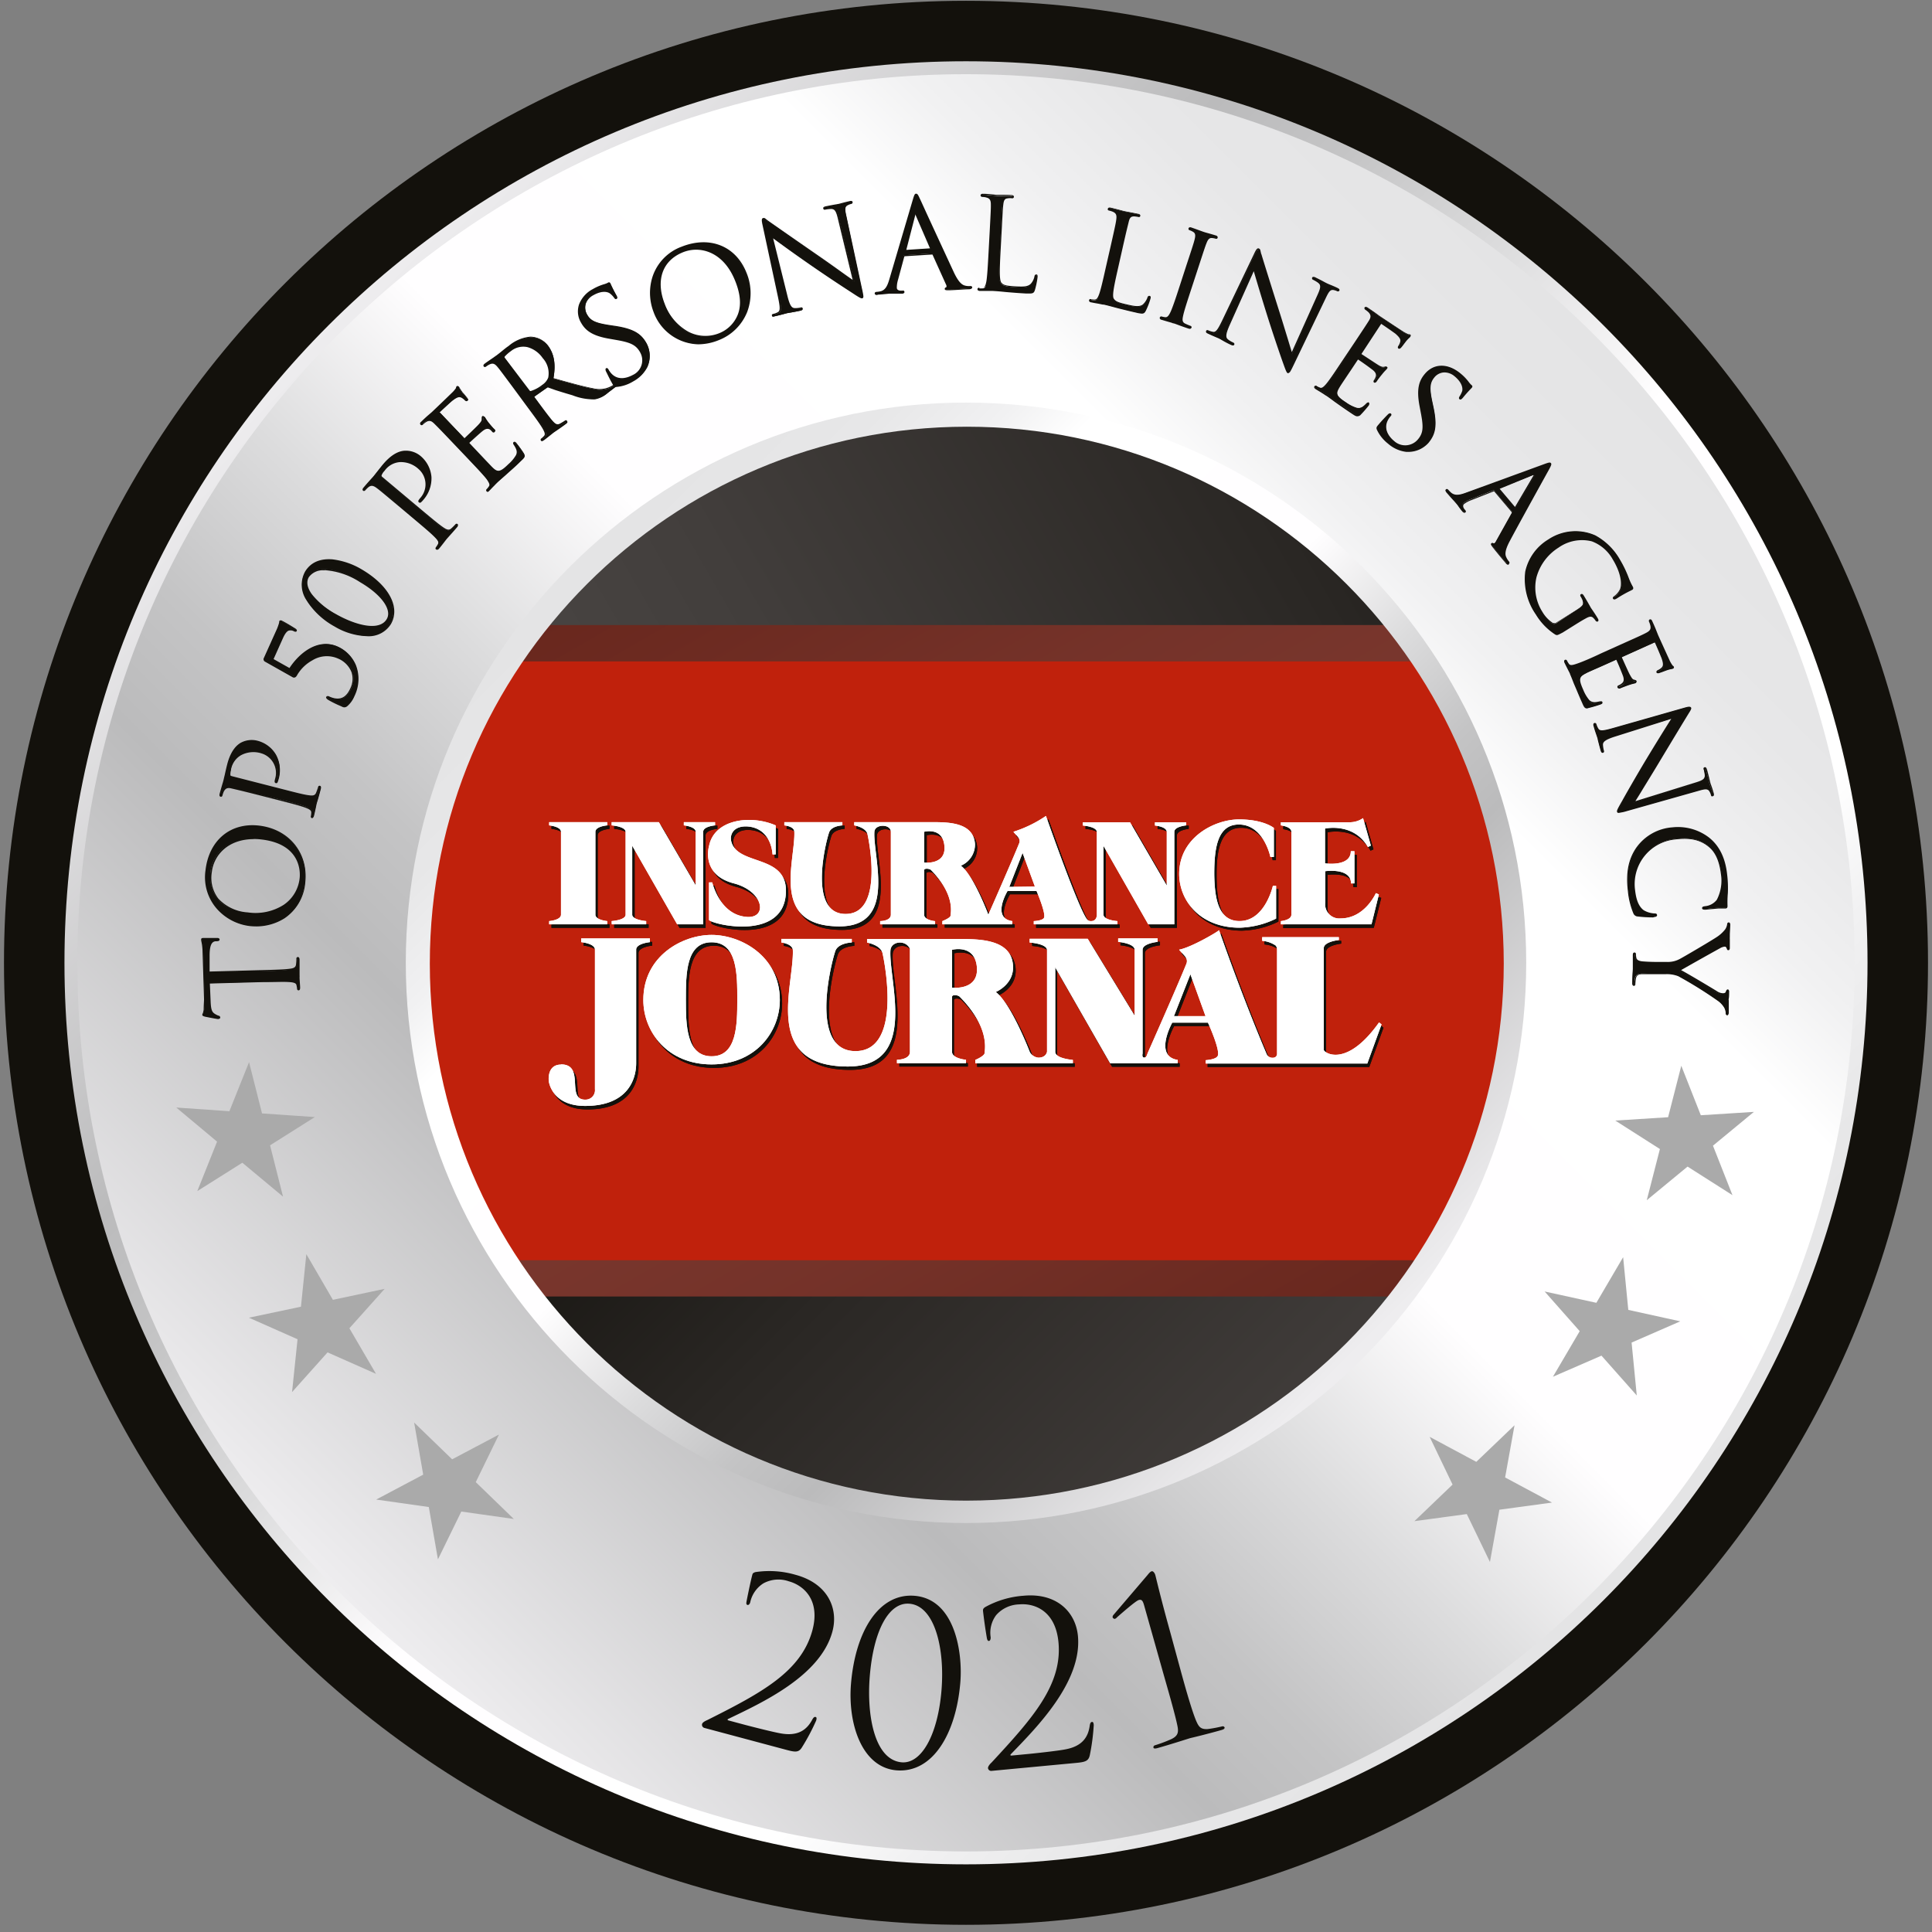 <svg width="121" height="121" fill="none" xmlns="http://www.w3.org/2000/svg" viewBox="0 0 121 121"><rect x="0" y="0" width="121" height="121" fill="#808080" stroke="none"/><path d="M120.75 60.3c0 33.275-26.975 60.25-60.25 60.25S.25 93.575.25 60.3 27.225.05 60.5.05s60.25 26.975 60.25 60.25Z" fill="#13110C"/><path d="M103.019 60.3c0 23.483-19.035 42.519-42.52 42.519-23.483 0-42.519-19.036-42.519-42.52 0-23.483 19.036-42.519 42.52-42.519s42.519 19.036 42.519 42.52Z" fill="url(#a)"/><path d="M60.5 3.837c-31.183 0-56.463 25.28-56.463 56.463 0 31.182 25.28 56.463 56.462 56.463 31.182 0 56.463-25.281 56.463-56.463 0-31.182-25.277-56.463-56.463-56.463Zm-.755 102.539c-25.287 0-45.79-20.503-45.79-45.79 0-25.288 20.503-45.79 45.79-45.79 25.288 0 45.79 20.502 45.79 45.79v.017c-.006 25.28-20.505 45.773-45.79 45.773Z" fill="url(#b)"/><path opacity=".6" d="M95.724 78.927H25.273v20.295h70.451V78.927Z" fill="url(#c)"/><path d="M95.724 81.2H25.273v20.296h70.451V81.2Z" fill="url(#d)"/><path opacity=".6" d="M95.724 21.127H25.273v20.296h70.451V21.127Z" fill="url(#e)"/><path d="M95.724 18.852H25.273v20.295h70.451V18.852Z" fill="url(#f)"/><path d="M59.812 15.742C35.01 15.735 14.897 35.835 14.89 60.637c-.007 24.802 20.092 44.916 44.895 44.922 24.802.007 44.915-20.092 44.922-44.894v-.021c0-24.795-20.1-44.895-44.895-44.902Zm.74 78.243c-18.574.003-33.63-15.053-33.633-33.627-.003-18.574 15.052-33.63 33.626-33.633C79.12 26.72 94.175 41.777 94.18 60.35v.004c-.021 18.567-15.07 33.612-33.637 33.63h.01Z" fill="url(#g)"/><path d="M60.5 4.646C29.814 4.646 4.846 29.611 4.846 60.3c0 30.69 24.968 55.654 55.654 55.654 30.686 0 55.654-24.964 55.654-55.654 0-30.69-24.964-55.654-55.654-55.654Zm0 90.74c-19.376 0-35.086-15.71-35.086-35.086 0-19.376 15.71-35.086 35.086-35.086 19.376 0 35.086 15.71 35.086 35.086 0 19.377-15.706 35.086-35.086 35.086Z" fill="url(#h)"/><path d="m17.726 74.945-2.548-2.124-2.82 1.776 1.237-3.098-2.555-2.135 3.326.231 1.232-3.075.813 3.213 3.308.227-2.805 1.77.812 3.215ZM23.548 86.042l-3.033-1.343-2.224 2.486.344-3.309-3.047-1.35 3.26-.688.338-3.291 1.663 2.86 3.243-.688-2.21 2.469 1.666 2.854ZM32.179 95.132l-3.288-.465-1.463 2.995-.572-3.278-3.295-.468 2.944-1.56-.568-3.263 2.38 2.303 2.932-1.55-1.452 2.979 2.382 2.306ZM94.853 89.265l-.589 3.267 2.937 1.573-3.295.448-.592 3.274-1.45-3.002-3.28.444 2.389-2.29-1.436-2.991 2.923 1.566 2.393-2.29ZM101.656 78.736l.323 3.302 3.257.716-3.05 1.33.324 3.314-2.211-2.495-3.04 1.322 1.677-2.855-2.197-2.485 3.24.709 1.677-2.858ZM105.298 66.748l1.223 3.099 3.325-.21-2.564 2.117 1.222 3.099-2.813-1.79-2.555 2.106.823-3.205-2.795-1.783 3.308-.21.826-3.223Z" fill="#AAA"/><path d="M44.109 108.217a.202.202 0 0 1-.138-.241c.028-.11.197-.192.345-.258 3.35-1.683 5.852-3.009 6.562-5.605.52-1.931-.572-2.833-1.48-3.078a1.971 1.971 0 0 0-1.585.128 1.861 1.861 0 0 0-.826 1.184c-.03.121-.107.189-.175.169-.07-.021-.08-.079-.059-.203.02-.124.251-1.267.365-1.687.02-.08.045-.117.19-.166a5.873 5.873 0 0 1 2.506.166c2.041.547 2.706 2.117 2.32 3.553-.75 2.799-4.448 4.475-6.51 5.47-.083.035-.066.083 0 .1l.988.265c.23.062 1.828.475 2.33.555 1.013.168 1.578-.203 1.932-.875.08-.138.134-.182.214-.158.079.024.051.141.027.224a13.176 13.176 0 0 1-.881 1.662c-.207.345-.42.321-.988.169l-5.137-1.374ZM57.28 99.944c2.552.214 3.017 3.595 2.865 5.423-.265 3.209-1.721 5.687-3.994 5.508-2.179-.179-3.06-2.923-2.854-5.419.276-3.301 1.75-5.694 3.984-5.512Zm-.808 10.429c1.256.103 2.265-1.753 2.492-4.5.22-2.651-.43-5.302-2.007-5.433-1.298-.11-2.248 1.694-2.482 4.527-.203 2.441.282 5.254 1.997 5.406ZM62.09 110.91a.2.2 0 0 1-.213-.175c0-.111.117-.252.22-.345 2.552-2.754 4.449-4.864 4.194-7.54-.19-1.993-1.525-2.454-2.458-2.368a1.982 1.982 0 0 0-1.443.671c-.3.399-.423.906-.344 1.398 0 .124-.038.213-.107.22-.069.007-.103-.045-.13-.168a31.037 31.037 0 0 1-.245-1.722c0-.083 0-.127.12-.22a5.814 5.814 0 0 1 2.41-.72c2.104-.2 3.275 1.033 3.416 2.517.272 2.882-2.607 5.756-4.194 7.399-.065.062-.03.099.038.093l1.016-.097c.237-.02 1.88-.193 2.379-.296 1.005-.193 1.405-.737 1.501-1.491.028-.158.065-.217.148-.223.083-.007.096.117.103.199-.038.627-.117 1.25-.244 1.866-.076.386-.282.448-.868.503l-5.298.499ZM73.951 104.647c.369 1.353.71 2.507.944 3.082.172.403.282.588.74.561.306-.038.612-.097.912-.169a.127.127 0 0 1 .151.072c0 .069-.04.114-.203.159-1.012.286-1.883.489-1.952.506-.069.017-1.188.382-2.048.623-.148.041-.238.038-.255-.027a.125.125 0 0 1 .076-.142c.358-.11.709-.241 1.053-.396.42-.206.458-.437.365-.86-.124-.606-.45-1.763-.833-3.099l-.664-2.355-.579-2.048c-.076-.272-.144-.41-.344-.344-.2.065-1.064.826-1.357 1.081a.281.281 0 0 1-.144.099c-.041 0-.114-.041-.131-.096a.205.205 0 0 1 .058-.158l2.111-2.472c.096-.117.183-.228.275-.255.093-.028.193.107.231.24.038.135.344 1.457.92 3.523l.674 2.475ZM16.431 60.809c.758 0 1.377-.034 1.722-.083.23-.03.403-.082.427-.32 0-.113.024-.285.024-.344s.02-.066.044-.066c.025 0 .066.038.066.124v.975c0 .038.038.537.045.774 0 .09 0 .128-.062.131-.062.004-.045-.017-.049-.062a1.133 1.133 0 0 0-.037-.237c-.035-.159-.21-.193-.441-.217-.344-.031-.96 0-1.722 0l-3.35.09.049 1.173c.02.49.082.689.275.8a1.4 1.4 0 0 0 .248.127c.066.024.083.048.083.079 0 .03-.024.038-.072.041-.049.003-.761-.138-.827-.151-.065-.014-.151-.045-.151-.076.041-.11.069-.227.086-.345.017-.23.024-.53.02-.626l-.082-2.985c0-.19-.02-.375-.055-.561 0-.117-.045-.19-.045-.22 0-.032.048-.042.093-.042h.87c.087 0 .108.02.108.052 0 .03-.024.055-.135.065h-.086c-.237.028-.413.224-.41.985v.995l3.364-.076Z" fill="#13110C"/><path d="M13.677 63.825c-.096 0-.798-.144-.836-.151-.1-.028-.169-.055-.172-.11a.223.223 0 0 1 .027-.093.76.76 0 0 0 .059-.262c0-.23.024-.527.024-.623l-.093-2.975a3.272 3.272 0 0 0-.086-.702.3.3 0 0 1 0-.08c0-.082.086-.082.134-.085h.871a.19.19 0 0 1 .12.034.086.086 0 0 1 .028.062c0 .093-.093.103-.172.11h-.083c-.189.024-.378.155-.371.944v.953l3.301-.09c.744-.02 1.377-.037 1.722-.085.244-.031.372-.083.392-.283.014-.113.02-.23.02-.344a.096.096 0 0 1 .08-.107h.01c.042 0 .107.021.11.166v.974a.885.885 0 0 1 0 .134c0 .176.032.472.035.64 0 .049 0 .17-.1.173a.083.083 0 0 1-.062-.024.097.097 0 0 1-.03-.08 1.745 1.745 0 0 0-.039-.227c-.027-.124-.158-.158-.403-.186-.344-.03-.967 0-1.7 0l-3.32.09.049 1.126c.02.482.076.654.255.767.075.049.155.09.237.12.052 0 .11.05.11.118 0 0 0 .083-.11.086l-.007.01Zm-.933-.279a.572.572 0 0 0 .107.042c.076.017.733.148.813.148h.03a.168.168 0 0 0-.055-.028 1.516 1.516 0 0 1-.258-.13c-.203-.131-.272-.324-.292-.837l-.052-1.215h.045l3.36-.09c.768-.02 1.377-.038 1.721 0 .238.028.438.065.479.251.02.08.034.162.041.245v.02s.02 0 0-.082c0-.169-.024-.465-.034-.64a.859.859 0 0 0 0-.135v-.974c0-.059 0-.083-.024-.083v.02c0 .077 0 .256-.02.345-.032.279-.249.344-.466.344-.344.049-.977.066-1.721.087l-3.391.089V59.89c0-.688.127-.988.444-1.033h.09c.075 0 .092-.017.096-.02a.19.19 0 0 0-.062 0H12.665v.051c.014.052.028.104.035.155.034.186.051.379.055.568l.079 2.968c0 .096 0 .4-.024.63a.77.77 0 0 1-.066.29.115.115 0 0 0 0 .047ZM12.927 54.51c.203-1.77 1.47-2.965 3.301-2.755 1.763.2 3.078 1.608 2.865 3.505-.245 2.155-2.025 2.861-3.443 2.703a3.07 3.07 0 0 1-2.723-3.453Zm5.89.499c.08-.71-.165-2.217-2.454-2.479-1.887-.214-3.034.823-3.175 2.066-.148 1.311.606 2.41 2.331 2.589 1.832.21 3.136-.761 3.298-2.176Z" fill="#13110C"/><path d="M16.042 58.02c-.13 0-.262-.007-.392-.02a3.285 3.285 0 0 1-1.973-.978 2.99 2.99 0 0 1-.806-2.517c.214-1.876 1.556-3.002 3.347-2.799 1.89.217 3.098 1.722 2.902 3.553a2.984 2.984 0 0 1-1.298 2.252 3.322 3.322 0 0 1-1.78.51Zm-3.098-3.511h.044c-.134.895.155 1.8.782 2.451a3.225 3.225 0 0 0 4.035.475 2.893 2.893 0 0 0 1.26-2.19c.203-1.793-.985-3.246-2.823-3.442-1.742-.197-3.047.898-3.254 2.72l-.044-.014Zm3.098 2.754c-.165 0-.33-.01-.496-.028a2.818 2.818 0 0 1-1.893-.891 2.243 2.243 0 0 1-.472-1.75c.131-1.17 1.195-2.33 3.223-2.1 2.61.297 2.53 2.156 2.489 2.524a2.381 2.381 0 0 1-1.033 1.722 3.149 3.149 0 0 1-1.852.516l.034.007Zm-.141-4.71c-1.646 0-2.517 1.033-2.634 2.066-.1.589.048 1.188.41 1.663.482.51 1.14.82 1.838.86a3.288 3.288 0 0 0 2.249-.471c.564-.379.93-.992 1.002-1.667.04-.344.113-2.145-2.41-2.43a3.872 3.872 0 0 0-.49-.028l.035.007ZM16.166 49.74c-1.194-.306-1.411-.361-1.659-.406-.248-.045-.403-.024-.523.217a1.403 1.403 0 0 0-.09.255c0 .03-.03.058-.062.048-.03-.01-.051-.052-.03-.138.089-.344.23-.799.247-.86.042-.17.131-.62.224-.971.244-.961.654-1.223.802-1.316.303-.179.665-.23 1.009-.151a1.835 1.835 0 0 1 1.343 2.355.837.837 0 0 1-.049.158c0 .038-.038.08-.075.073-.038-.007-.055-.066 0-.228a1.316 1.316 0 0 0-.913-1.645 1.686 1.686 0 0 0-1.29.127 1.364 1.364 0 0 0-.652.954.966.966 0 0 0-.04.344c0 .048.054.08.13.1l3.154.805c.736.186 1.342.345 1.673.386.23.034.41.03.5-.19.047-.113.085-.227.12-.344 0-.048.038-.055.062-.051.024.003.048.055.027.137-.107.424-.255.902-.265.94-.01.038-.103.513-.165.74-.02.087-.045.121-.09.107-.044-.014-.044-.024-.03-.072.017-.08.023-.158.027-.238 0-.161-.152-.24-.365-.344-.313-.12-.92-.275-1.656-.465l-1.364-.327Z" fill="#13110C"/><path d="M19.554 51.238h-.024a.095.095 0 0 1-.062-.12c0-.004 0-.004.003-.008a1.28 1.28 0 0 0 .024-.227c0-.127-.106-.196-.344-.289-.31-.12-.93-.279-1.65-.465l-1.349-.344c-1.194-.303-1.408-.344-1.66-.406-.25-.062-.37 0-.474.193-.035.079-.062.161-.086.247a.096.096 0 0 1-.104.083c-.003 0-.006 0-.01-.003-.103-.025-.072-.145-.062-.19.066-.244.152-.544.207-.723L14 48.85c.003-.018.04-.176.072-.307.045-.203.1-.45.155-.664.248-.978.688-1.254.82-1.343a1.442 1.442 0 0 1 1.032-.155c.51.117.95.44 1.212.895a2.043 2.043 0 0 1 .11 1.677.227.227 0 0 1-.03.065.096.096 0 0 1-.094.031c-.11-.03-.082-.138-.045-.279a1.278 1.278 0 0 0-.86-1.587c-.007-.003-.014-.003-.021-.007a1.655 1.655 0 0 0-1.26.124 1.296 1.296 0 0 0-.623.892v.034a.928.928 0 0 0-.038.324c0 .034.055.052.096.062l3.175.813c.74.189 1.322.344 1.649.382.24.034.379.02.45-.166.046-.113.087-.227.121-.344a.093.093 0 0 1 .1-.086c.004 0 .01 0 .014.004.038 0 .096.048.058.192-.082.324-.186.689-.237.844a.883.883 0 0 0-.024.093.412.412 0 0 0-.02.09 16.6 16.6 0 0 1-.145.653.238.238 0 0 1-.049.104.087.087 0 0 1-.065.048Zm-5.233-1.956a.89.89 0 0 1 .193.021c.25.048.468.103 1.662.41l1.35.344c.754.193 1.346.344 1.66.468.223.09.402.18.392.372 0 .083-.01.165-.028.245v.02a.168.168 0 0 0 .028-.072c.045-.172.114-.496.148-.65v-.09l.028-.097c.051-.169.154-.52.237-.843v-.086.02a3.13 3.13 0 0 1-.12.345c-.107.261-.327.25-.548.22-.344-.045-.916-.196-1.656-.386h-.02l-3.154-.805c-.038 0-.155-.042-.162-.138a.892.892 0 0 1 .038-.344V48.2c.069-.413.32-.774.685-.984.406-.22.881-.265 1.322-.131.723.196 1.15.943.954 1.666l-.01.031c-.045.165-.032.169 0 .172.03.004 0 0 .024-.038s.037-.12.048-.154a1.957 1.957 0 0 0-.155-1.453 1.785 1.785 0 0 0-1.15-.85 1.329 1.329 0 0 0-.978.144c-.134.086-.54.344-.781 1.29-.055.21-.11.462-.155.662-.028.13-.052.244-.07.31-.016.065-.02.069-.04.144-.056.176-.142.472-.207.717v.086c.024-.09.055-.18.093-.266a.397.397 0 0 1 .372-.265ZM18.153 41.881c.55-.854 1.721-1.942 2.995-1.377.93.42 1.673 1.604 1.033 3.064-.093.234-.241.44-.43.606a.22.22 0 0 1-.266.045 7.976 7.976 0 0 1-.895-.437c-.065-.049-.113-.093-.1-.124.014-.031.062-.042.149 0 .77.344 1.14-.045 1.377-.572.272-.61.165-1.453-.83-1.904-1.164-.52-2.303.503-2.582 1.033-.073.141-.138.172-.214.13l-1.787-.98c-.068-.042-.068-.1-.034-.18l.764-1.697c.066-.137.12-.282.166-.43.017-.055.03-.11.04-.165 0-.028.039-.045.097 0 .059.044.372.193.868.502.03.024.065.066.051.093-.013.028-.061.024-.113 0-.276-.124-.492-.144-.747.427l-.613 1.377 1.07.59Z" fill="#13110C"/><path d="M21.565 44.3a.277.277 0 0 1-.117-.027l-.11-.052a6.753 6.753 0 0 1-.792-.392c-.069-.049-.145-.114-.117-.176a.125.125 0 0 1 .052-.052.19.19 0 0 1 .155.028c.791.344 1.122-.107 1.318-.547.145-.307.165-.658.062-.982a1.541 1.541 0 0 0-.867-.864 1.72 1.72 0 0 0-1.584.12 2.483 2.483 0 0 0-.944.906c-.048.093-.096.148-.151.165a.182.182 0 0 1-.12 0l-1.767-.995a.172.172 0 0 1-.051-.237l.764-1.697c.065-.135.117-.276.162-.42a.815.815 0 0 0 .03-.125v-.048c0-.013.06-.082.156-.038.096.045.385.2.87.507.049.034.097.093.073.144a.084.084 0 0 1-.083.048.25.25 0 0 1-.086-.024.431.431 0 0 0-.344-.044c-.117.048-.227.196-.344.45l-.596 1.33.995.56c.637-.97 1.8-1.893 3.026-1.342.506.227.91.637 1.13 1.146a2.42 2.42 0 0 1-.086 1.956 1.688 1.688 0 0 1-.441.623.303.303 0 0 1-.193.08Zm-1.053-.616s0 .024.082.076c.252.144.51.272.778.382l.114.052c.058.027.114.04.217-.042.182-.162.327-.361.416-.589.63-1.397-.024-2.571-.994-3.009-1.188-.53-2.328.393-2.94 1.35l-.021.034-1.14-.64.633-1.401a.887.887 0 0 1 .39-.496.497.497 0 0 1 .413.045h.051a.118.118 0 0 0-.034-.038c-.479-.3-.792-.468-.86-.5a.058.058 0 0 0-.035 0 .047.047 0 0 0 0 .032 2.883 2.883 0 0 1-.203.568l-.761 1.697c-.038.086-.017.107 0 .124l1.766.995a.076.076 0 0 0 .055 0c.02 0 .055-.034.1-.124.275-.537 1.429-1.608 2.637-1.064.42.162.75.496.913.916.11.34.089.71-.063 1.033-.2.44-.56.985-1.432.592-.065-.03-.086-.027-.09-.024l.008.031ZM19.13 35.828c.73-1.253 2.572-.668 3.467-.144 1.574.916 2.486 2.262 1.835 3.377-.65 1.116-2.234.85-3.443.138-1.631-.933-2.492-2.276-1.859-3.37Zm5.13 2.95c.344-.615-.344-1.583-1.69-2.368-1.346-.785-2.813-1.07-3.264-.3-.372.638.317 1.564 1.721 2.373 1.185.695 2.74 1.136 3.233.296Z" fill="#13110C"/><path d="M22.974 39.843a4.197 4.197 0 0 1-2.021-.606 4.78 4.78 0 0 1-1.767-1.66 1.72 1.72 0 0 1-.075-1.786c.344-.561.922-.823 1.721-.758.633.08 1.246.286 1.797.613 1.722 1.002 2.465 2.383 1.852 3.443a1.626 1.626 0 0 1-1.508.754Zm-2.41-4.72a1.49 1.49 0 0 0-1.378.733 1.627 1.627 0 0 0 .076 1.7 4.684 4.684 0 0 0 1.749 1.612c1.236.723 2.803.913 3.405-.12.689-1.168-.427-2.507-1.821-3.32a4.61 4.61 0 0 0-1.78-.588l-.252-.017Zm2.72 4.176a4.94 4.94 0 0 1-2.29-.768 5.003 5.003 0 0 1-1.529-1.26c-.32-.437-.385-.84-.196-1.167.472-.81 2.028-.472 3.322.282 1.377.813 2.066 1.787 1.722 2.41-.22.348-.616.544-1.03.503Zm-2.961-3.577a1.07 1.07 0 0 0-.982.427c-.168.292-.103.664.193 1.07.413.51.923.93 1.501 1.24 1.212.688 2.727 1.105 3.188.31.345-.585-.344-1.536-1.676-2.31a4.636 4.636 0 0 0-2.224-.75v.013ZM24.921 31.607c-.947-.795-1.115-.94-1.322-1.087-.207-.149-.344-.197-.565-.032-.069.059-.13.124-.189.193a.058.058 0 0 1-.08 0c-.034-.03-.02-.072.035-.137.23-.276.555-.624.596-.689.11-.134.389-.5.62-.778.637-.727 1.122-.795 1.294-.795.351-.028.703.079.978.303a1.843 1.843 0 0 1 .19 2.706.946.946 0 0 1-.114.12c-.024.031-.066.055-.097.031-.03-.024-.024-.082.083-.21a1.321 1.321 0 0 0-.086-1.863c-.007-.006-.014-.01-.02-.017a1.7 1.7 0 0 0-1.206-.454 1.37 1.37 0 0 0-.998.578.875.875 0 0 0-.183.29c-.02.048 0 .096.073.144l2.485 2.093c.586.49 1.064.892 1.343 1.078.193.127.344.203.534.041.09-.079.172-.162.251-.251.03-.038.062-.035.08 0 .016.034.023.069-.035.138-.28.344-.62.688-.644.73-.024.04-.327.396-.496.581-.055.066-.093.086-.127.056-.035-.032-.028-.042 0-.08.048-.065.09-.13.127-.203.08-.141-.03-.282-.186-.454-.227-.245-.709-.648-1.29-1.137l-1.05-.895Z" fill="#13110C"/><path d="M27.367 34.43a.099.099 0 0 1-.062-.024.09.09 0 0 1-.031-.058c0-.028.014-.055.03-.08.049-.062.09-.127.125-.196.062-.11 0-.22-.18-.406-.227-.241-.715-.65-1.28-1.126l-1.074-.902c-.947-.792-1.116-.936-1.319-1.084-.203-.148-.344-.172-.513-.031-.065.055-.13.12-.186.186a.111.111 0 0 1-.075.04.07.07 0 0 1-.063-.02.087.087 0 0 1-.034-.062.2.2 0 0 1 .066-.134c.161-.196.371-.427.495-.565l.097-.106c.048-.055.124-.152.213-.265.09-.114.272-.345.41-.513.647-.775 1.153-.837 1.322-.854.365-.028.723.082 1.009.31.406.33.66.809.705 1.332.021.527-.161 1.04-.51 1.436-.037.044-.075.09-.12.127a.107.107 0 0 1-.151.031.093.093 0 0 1-.031-.124.899.899 0 0 1 .107-.148 1.274 1.274 0 0 0-.104-1.818 1.624 1.624 0 0 0-1.174-.434 1.288 1.288 0 0 0-.947.534l-.024.028a.793.793 0 0 0-.172.275c0 .024 0 .059.059.1l2.493 2.093c.571.475 1.06.888 1.339 1.07.203.139.344.183.478.05.09-.077.172-.163.252-.249a.099.099 0 0 1 .134-.027l.003.003c.021.014.031.038.031.062 0 .052-.02.1-.058.138-.217.255-.465.53-.582.66l-.062.07-.048.058c-.09.12-.303.396-.424.54-.048.056-.082.08-.12.083h-.024Zm-2.41-2.857 1.067.895c.599.503 1.064.895 1.294 1.14.162.178.286.344.193.506a1.21 1.21 0 0 1-.134.21s.031 0 .072-.049c.117-.14.345-.42.42-.537l.049-.062.065-.072c.12-.13.365-.403.582-.657a.164.164 0 0 0 .041-.076h-.02c-.08.09-.17.179-.259.258-.206.186-.403.083-.585-.041-.282-.186-.775-.6-1.346-1.078l-2.493-2.093c-.03-.024-.124-.104-.086-.193a.996.996 0 0 1 .19-.303l.02-.028c.241-.323.606-.53 1.009-.564a1.72 1.72 0 0 1 1.236.485c.565.506.613 1.37.11 1.939a.856.856 0 0 0-.093.127v.024a.073.073 0 0 0 .038-.027.913.913 0 0 0 .11-.121c.334-.379.51-.871.492-1.377a1.781 1.781 0 0 0-.688-1.27 1.327 1.327 0 0 0-.947-.293c-.155.017-.637.076-1.263.823-.135.162-.286.344-.41.51a3.853 3.853 0 0 1-.214.268c-.048.055-.044.055-.096.11-.124.138-.344.368-.496.561-.045.052-.045.069-.045.069h.021c.062-.072.128-.138.2-.196.237-.186.4-.131.616.027.217.159.375.296 1.322 1.092l.028-.007ZM28.405 27.727c-.854-.895-1.005-1.057-1.191-1.229-.186-.172-.345-.23-.558-.093a1.692 1.692 0 0 0-.213.169c-.021.024-.056.034-.076 0-.02-.035 0-.073.048-.135.13-.123.286-.271.417-.385l.244-.213c.041-.038 1.184-1.126 1.308-1.257.08-.083.155-.169.22-.262.025-.034.025-.079.052-.107.028-.027.045 0 .073.031.027.031.075.135.21.314.051.062.279.323.344.406.02.031.041.08.02.1-.02.02-.075 0-.116-.031a.879.879 0 0 0-.231-.172c-.128-.055-.251-.07-.596.192-.106.08-.736.668-.802.73-.065.062-.017.049.02.09l1.509 1.584c.038.038.062.051.09.024.027-.028.777-.744.901-.882.124-.137.193-.23.193-.344v-.155c0-.02.038 0 .072 0 .035 0 .097.162.259.365.1.127.289.344.344.39.055.044.103.11.065.147-.038.038-.062 0-.09 0a.871.871 0 0 0-.202-.169c-.1-.058-.245-.106-.49.087-.171.127-.75.657-.846.75a.053.053 0 0 0-.007.072.446.446 0 0 1 .007.007l.475.53c.186.197.812.868.933.982.392.378.55.371 1.112-.162.196-.165.361-.365.489-.589.09-.203.051-.386-.134-.657-.049-.076-.059-.107-.031-.135.027-.027.079 0 .117.052.161.2.313.41.454.627.103.189.059.23-.165.444-.43.41-.758.688-.985.905a5.901 5.901 0 0 1-.465.41s-.11.103-.223.224c-.114.12-.238.244-.324.344-.086.1-.1.076-.134.041-.035-.034-.02-.045 0-.076.055-.058.107-.12.151-.189.093-.13 0-.286-.134-.472-.203-.268-.633-.723-1.157-1.27l-.957-1.033Z" fill="#13110C"/><path d="M30.547 30.804a.087.087 0 0 1-.069-.031.093.093 0 0 1-.007-.131l.007-.007c.055-.055.103-.117.145-.182.072-.1 0-.22-.131-.424-.2-.262-.637-.723-1.143-1.257l-.985-1.032c-.84-.885-.991-1.033-1.177-1.216-.186-.182-.31-.206-.506-.086a1.557 1.557 0 0 0-.204.162.093.093 0 0 1-.13.007l-.007-.007c-.076-.08 0-.165.048-.196.13-.128.279-.269.41-.382l.244-.21a154.7 154.7 0 0 0 1.305-1.254c.08-.079.148-.165.213-.258a.072.072 0 0 0 0-.038.21.21 0 0 1 .045-.075s.062-.042.131.03a.294.294 0 0 1 .058.087c.049.079.1.158.155.23 0 .024.059.073.107.128.048.055.193.227.227.282.035.055.049.12 0 .155a.103.103 0 0 1-.069.027.152.152 0 0 1-.106-.058.927.927 0 0 0-.217-.165c-.117-.048-.224-.062-.551.189-.103.076-.73.661-.799.727.004.01.01.02.02.027l1.509 1.584.03.027v-.02c.497-.472.81-.779.882-.861.131-.148.186-.22.183-.306v-.021c0-.083 0-.134.027-.169.028-.034.07-.048.135.02.02.025.04.052.058.08.062.1.13.196.203.29.097.12.286.344.324.385.038.041.134.137.062.206a.086.086 0 0 1-.062.028.128.128 0 0 1-.083-.041.718.718 0 0 0-.144-.145c-.097-.055-.224-.09-.444.08-.17.13-.748.66-.844.75v.017l.482.506.237.251c.255.272.61.644.69.727.343.344.488.372 1.032-.162a2.27 2.27 0 0 0 .482-.575c.083-.186.045-.344-.13-.616-.039-.055-.087-.131-.025-.19.062-.058.138 0 .176.052.165.203.32.417.461.637.12.217.052.282-.176.496-.344.344-.623.582-.843.778l-.141.127c-.214.183-.372.324-.462.41 0 0-.113.107-.223.224a4.638 4.638 0 0 0-.183.186c-.058.062-.1.103-.141.14a.231.231 0 0 1-.096.066l.01-.003Zm-2.093-3.099.97 1.033c.53.558.947.995 1.15 1.264.138.196.245.368.135.526a1.2 1.2 0 0 1-.162.162.214.214 0 0 0 .062-.048l.138-.141a4.64 4.64 0 0 1 .182-.186c.11-.117.207-.207.224-.224.093-.09.255-.227.465-.41l.14-.127c.221-.2.497-.448.844-.778.228-.217.245-.238.159-.393a6.555 6.555 0 0 0-.448-.616s-.045-.052-.058-.052c-.014 0 0 .021.04.08.17.186.221.45.139.688a2.35 2.35 0 0 1-.51.64c-.568.541-.754.565-1.174.162-.086-.082-.44-.457-.689-.73l-.237-.25-.482-.507a.086.086 0 0 1-.031-.069.103.103 0 0 1 .034-.069c.097-.093.689-.623.85-.754.262-.203.424-.154.538-.086.079.045.151.104.213.172a.03.03 0 0 0 .024 0c0-.02-.04-.072-.062-.089-.02-.017-.23-.269-.344-.392a3.493 3.493 0 0 1-.21-.293.492.492 0 0 0-.048-.069h-.02v.123c0 .125-.077.221-.204.37a11.34 11.34 0 0 1-.867.864c-.07.061-.128 0-.152-.028l-1.508-1.58c-.072-.08-.041-.128-.017-.152.024-.024.688-.65.805-.733.345-.255.476-.265.634-.2a.925.925 0 0 1 .248.183c.03.034.045.034.045.034v-.052c0-.051-.138-.172-.22-.272l-.108-.13a2.214 2.214 0 0 1-.161-.238.89.89 0 0 0-.048-.072v.03a.31.31 0 0 1-.028.06 2.107 2.107 0 0 1-.224.268c-.127.13-1.257 1.208-1.308 1.256l-.248.214c-.127.11-.275.251-.406.379-.059.058-.048.069-.045.072.069-.066.141-.124.22-.176.255-.155.41-.086.606.1.197.186.345.345 1.181 1.215l-.027.021ZM32.214 24.312c-.737-.995-.868-1.17-1.033-1.378-.165-.206-.29-.261-.54-.161a1.225 1.225 0 0 0-.231.14.055.055 0 0 1-.08 0c-.027-.037 0-.072.066-.123.286-.214.688-.492.733-.513.045-.02.537-.43.737-.575a2.427 2.427 0 0 1 1.377-.582c.43.004.833.207 1.091.551.345.472.503 1.088.32 2.038 1.033.282 1.87.53 2.531.65.375.094.768.052 1.116-.113.09-.048.179-.103.261-.165.031-.024.073-.024.086 0 .014.024 0 .076-.117.162l-.45.344c-.218.196-.486.33-.772.386-.382.055-.837-.093-1.553-.303a36.047 36.047 0 0 1-1.377-.427.117.117 0 0 0-.11.024l-.792.564c-.03.025-.03.052 0 .087l.114.151c.45.61.823 1.116 1.053 1.357.155.172.296.282.506.168.1-.055.248-.144.307-.186.058-.041.065-.02.079 0 .014.021 0 .073-.065.124-.345.262-.765.537-.796.561-.03.025-.396.32-.585.462-.069.052-.11.065-.141.024-.031-.041 0-.045.024-.076.062-.048.12-.103.172-.165.11-.12.038-.282-.076-.486-.165-.292-.537-.795-.988-1.408l-.867-1.132Zm.919.175c.02.035.062.052.1.045.275-.076.533-.207.757-.382a1.03 1.03 0 0 0 .39-.475 1.444 1.444 0 0 0-.345-1.267c-.589-.796-1.377-.964-2.042-.458-.144.1-.278.213-.399.344a.104.104 0 0 0 0 .117l1.539 2.076Z" fill="#13110C"/><path d="M33.953 27.634a.095.095 0 0 1-.076-.041.094.094 0 0 1 .02-.13.026.026 0 0 1 .014-.008c.059-.048.114-.1.165-.158.083-.093.038-.22-.082-.437-.162-.29-.544-.803-.985-1.398l-.85-1.154c-.72-.967-.847-1.143-1.009-1.335-.162-.193-.286-.245-.492-.148-.08.038-.152.086-.22.137a.127.127 0 0 1-.087.024.095.095 0 0 1-.055-.034c-.062-.086.035-.158.072-.186.217-.162.507-.344.648-.454l.086-.059.2-.155c.172-.138.413-.344.54-.42a2.44 2.44 0 0 1 1.377-.592c.434.01.837.213 1.102.558.386.523.492 1.17.344 2.038l.324.09c.85.237 1.587.44 2.165.547a1.585 1.585 0 0 0 1.343-.272.12.12 0 0 1 .076-.028c.027 0 .055.01.072.031a.106.106 0 0 1 0 .066c0 .044-.045.086-.141.158l-.451.344c-.224.2-.496.338-.792.393-.482.01-.96-.076-1.408-.255l-.162-.048c-.303-.086-.64-.193-.912-.279l-.444-.158a.085.085 0 0 0-.076.017l-.788.55v.025l.113.151c.44.6.823 1.112 1.033 1.357.165.179.279.255.454.158a4.07 4.07 0 0 0 .303-.182.112.112 0 0 1 .08-.028.093.093 0 0 1 .058.035.117.117 0 0 1 0 .068.188.188 0 0 1-.093.117c-.268.204-.575.41-.72.51l-.075.052h-.02a13.71 13.71 0 0 1-.566.444.197.197 0 0 1-.085.09Zm-3.1-4.947c.152.017.29.1.37.23.165.193.292.369 1.011 1.34l.85 1.15c.462.626.827 1.115.992 1.408.117.21.2.396.07.537-.052.065-.114.12-.18.172 0 0 0 .017.083-.034.083-.052.296-.231.561-.444h.02l.076-.052c.148-.1.451-.31.723-.51.052-.038.055-.055.055-.062 0-.006 0 0-.02 0-.1.07-.203.131-.31.19-.244.134-.41 0-.558-.176-.234-.248-.616-.764-1.057-1.377l-.113-.152c-.042-.03-.045-.089-.014-.13l.014-.014.795-.568a.174.174 0 0 1 .141-.031l.489.151c.269.086.606.193.909.28l.162.047c.437.176.905.262 1.377.252.282-.055.54-.183.754-.375l.45-.345c.097-.072.108-.096.108-.1a.039.039 0 0 0-.028 0c-.082.062-.172.12-.265.169-.358.172-.76.213-1.146.12-.582-.11-1.32-.313-2.173-.55l-.4-.114v-.038c.166-.86.07-1.497-.31-2.007a1.35 1.35 0 0 0-1.032-.523c-.51.051-.988.265-1.367.61l-.537.416-.2.158-.09.062c-.137.093-.43.293-.643.451-.065.048-.058.062-.055.065a.022.022 0 0 0 .02 0c.076-.055.156-.103.238-.144a.557.557 0 0 1 .224-.062h.007Zm2.373 1.89a.15.15 0 0 1-.12-.062l-1.543-2.066a.14.14 0 0 1 0-.162c.124-.137.258-.258.41-.364a1.326 1.326 0 0 1 1.091-.269c.413.114.775.375 1.012.733a1.5 1.5 0 0 1 .345 1.309c-.093.2-.241.365-.43.478-.228.183-.486.32-.765.403Zm-.052-.114a.08.08 0 0 0 .062.028c.262-.083.51-.213.723-.386.17-.11.3-.268.376-.454a1.408 1.408 0 0 0-.345-1.222 1.71 1.71 0 0 0-.96-.689 1.229 1.229 0 0 0-1.033.251c-.141.1-.272.214-.39.345a.052.052 0 0 0 0 .062l1.567 2.065Z" fill="#13110C"/><path d="M38.632 24.198c-.124 0-.145 0-.252-.203-.196-.345-.344-.637-.382-.75-.038-.114-.041-.121 0-.142.041-.02.059 0 .093.048.045.086.103.169.165.245.393.45.958.382 1.415.12a1.053 1.053 0 0 0 .465-1.473c-.293-.476-.637-.648-1.504-.789l-.455-.079c-1.07-.182-1.477-.516-1.745-.981-.417-.737-.155-1.553.72-2.066a3.3 3.3 0 0 1 .688-.296c.093-.02.179-.059.261-.103.056-.031.076-.024.097 0 .02.024.12.279.385.743.066.114.08.17.045.186-.034.017-.069 0-.107-.055a1.666 1.666 0 0 0-.285-.296c-.083-.051-.434-.234-1.068.128a.902.902 0 0 0-.392 1.28c.224.393.544.537 1.498.689l.278.045c1.178.175 1.612.492 1.925 1.032.255.451.282 1.002.065 1.474a2.05 2.05 0 0 1-.87.881 2.38 2.38 0 0 1-1.04.362Z" fill="#13110C"/><path d="M38.604 24.24c-.128 0-.166-.051-.262-.224-.158-.279-.272-.52-.344-.668-.018-.03-.031-.062-.042-.082-.01-.02-.069-.152 0-.2.07-.048.128.028.148.066.045.082.1.161.162.234.468.537 1.109.258 1.377.113.506-.237.723-.843.482-1.346-.01-.024-.024-.045-.034-.069-.255-.447-.568-.61-1.467-.767l-.454-.08c-1.105-.186-1.512-.537-1.777-1.002a1.379 1.379 0 0 1-.127-1.15c.162-.413.468-.757.864-.96.217-.128.448-.227.689-.3.086-.024.172-.055.25-.096a.099.099 0 0 1 .142.007c.007.007.01.014.014.017l.024.052c.045.1.155.344.344.688.042.076.114.197.028.245-.086.048-.128-.024-.162-.07a1.26 1.26 0 0 0-.276-.281c-.113-.073-.444-.204-1.032.127a.976.976 0 0 0-.462.527.836.836 0 0 0 .086.688c.217.379.53.52 1.467.658l.279.041c1.236.186 1.652.534 1.956 1.067.261.465.289 1.026.068 1.515-.2.383-.51.696-.891.899-.314.193-.668.31-1.033.344h-.031l.014.007Zm-.582-1.102s0 .021.027.086l.038.087c.069.144.183.382.344.66.107.186.117.186.21.18a2.29 2.29 0 0 0 1.01-.345c.368-.193.667-.492.856-.86a1.61 1.61 0 0 0-.061-1.436c-.293-.51-.69-.844-1.898-1.033l-.278-.041c-.968-.141-1.295-.293-1.529-.689a.937.937 0 0 1-.093-.76c.09-.249.269-.455.503-.58.616-.343.98-.202 1.112-.123.113.086.213.19.296.306 0 0 .034.045.045.045.01 0 0-.027-.052-.127-.213-.372-.32-.6-.365-.689 0-.024-.02-.041-.024-.048h-.031a1.122 1.122 0 0 1-.269.107 3.29 3.29 0 0 0-.688.292 1.708 1.708 0 0 0-.823.913c-.12.358-.08.754.12 1.077.255.448.644.782 1.722.964l.454.08c.92.158 1.26.344 1.529.805.3.53.114 1.202-.413 1.501-.02.01-.042.024-.066.035-.568.323-1.118.275-1.473-.131a1.389 1.389 0 0 1-.169-.252c-.024-.013-.034-.02-.034-.024ZM42.714 15.488c1.653-.665 3.305-.114 3.994 1.597.657 1.646.041 3.47-1.722 4.18-2.014.809-3.477-.42-4.007-1.746a3.06 3.06 0 0 1 1.656-4l.079-.031Zm2.352 5.419c.66-.266 1.876-1.195 1.032-3.333-.688-1.763-2.158-2.283-3.322-1.818-1.226.492-1.821 1.67-1.174 3.278.671 1.714 2.141 2.403 3.464 1.873Z" fill="#13110C"/><path d="M43.726 21.564a3.066 3.066 0 0 1-2.795-2.028 3.33 3.33 0 0 1-.07-2.186 3.007 3.007 0 0 1 1.84-1.904c1.748-.689 3.377-.048 4.045 1.621.334.789.35 1.674.048 2.476-.327.809-.971 1.45-1.787 1.763-.406.168-.84.254-1.28.258Zm.345-6.307a3.605 3.605 0 0 0-1.33.268 2.917 2.917 0 0 0-1.786 1.849 3.277 3.277 0 0 0 .065 2.131c.551 1.377 2.021 2.496 3.953 1.721a3.058 3.058 0 0 0 1.752-1.721 3.258 3.258 0 0 0-.048-2.41 2.755 2.755 0 0 0-2.617-1.838h.01Zm.117 5.852c-.386 0-.768-.093-1.109-.272a3.375 3.375 0 0 1-1.515-1.786c-.606-1.515-.148-2.793 1.202-3.333 1.095-.44 2.616-.052 3.377 1.838.379.947.396 1.756.059 2.41-.241.448-.63.796-1.102.985a2.41 2.41 0 0 1-.923.172l.01-.014Zm-.593-5.47c-.278 0-.557.055-.816.158-1.298.52-1.721 1.756-1.153 3.223a3.268 3.268 0 0 0 1.48 1.752 2.304 2.304 0 0 0 1.946.093 2.072 2.072 0 0 0 1.053-.943c.345-.627.31-1.412-.062-2.331-.557-1.398-1.542-1.952-2.448-1.952ZM49.258 18.525c.155.63.276.816.5.83.137.01.275.003.413-.025.041 0 .065 0 .072.035.007.034-.03.072-.124.093-.44.096-.757.14-.826.155-.069.014-.39.11-.737.186-.08 0-.127 0-.138-.035-.01-.034 0-.052.052-.062.107-.024.21-.062.306-.113.183-.097.172-.345 0-1.033l-.96-4.438c-.066-.3-.062-.393 0-.406.062-.014.23.13.344.189.114.059 1.57 1.102 3.04 2.117.944.654 1.994 1.412 2.296 1.615l-.943-3.911c-.117-.503-.206-.661-.461-.689-.131.004-.262.018-.39.045-.05 0-.065 0-.072-.041-.006-.042.049-.069.142-.086.344-.08.726-.135.809-.155.082-.02.344-.097.654-.165.086-.021.141-.024.151.024.01.048 0 .058-.072.072a.875.875 0 0 0-.182.062c-.241.11-.238.29-.135.754l.96 4.541c.111.51.104.55.053.565-.052.014-.176-.052-.689-.372-.1-.062-1.463-.954-2.475-1.656-1.112-.771-2.197-1.556-2.507-1.78l.92 3.684Z" fill="#13110C"/><path d="M48.45 19.836a.097.097 0 0 1-.062 0 .077.077 0 0 1-.04-.065.073.073 0 0 1 0-.066.109.109 0 0 1 .071-.044c.104-.02.204-.059.297-.11.151-.08.151-.283 0-.988l-.954-4.449c-.066-.296-.076-.434.034-.458.11-.024.141.045.272.138l.083.059c.141.103 1.56 1.091 3.043 2.117.5.344 1.033.723 1.464 1.033.316.227.578.413.743.523l-.919-3.804c-.117-.503-.2-.627-.423-.634a2.27 2.27 0 0 0-.376.042c-.044.02-.096-.004-.117-.049a.065.065 0 0 1-.007-.024c-.02-.096.1-.124.176-.14.23-.049.478-.094.64-.121l.169-.031.138-.038c.12-.031.306-.083.516-.127a.228.228 0 0 1 .165 0c.018.013.031.034.035.055 0 .048 0 .103-.107.123a.704.704 0 0 0-.169.063c-.213.096-.216.234-.113.688l.974 4.538c.038.158.069.317.09.475 0 .065 0 .124-.073.141-.072.017-.179-.041-.688-.379a95.56 95.56 0 0 1-4.89-3.377l.886 3.57c.158.658.279.785.458.799.13.003.258-.01.385-.038a.122.122 0 0 1 .086 0 .094.094 0 0 1 .035.055c.01.024.01.048 0 .072a.225.225 0 0 1-.148.073c-.314.069-.562.11-.71.134l-.113.02-.131.035c-.138.038-.368.1-.61.152a.42.42 0 0 1-.11.037Zm-.637-6.093c-.017 0-.034.051.031.344l.961 4.434c.158.713.172.968-.038 1.081a1.18 1.18 0 0 1-.317.12h-.02.086c.237-.05.468-.113.602-.15l.135-.035.12-.02c.148-.025.393-.07.706-.135.076-.017.09-.035.093-.038.003-.003 0 0-.02 0a2.035 2.035 0 0 1-.41.038c-.252-.017-.383-.227-.538-.864l-.936-3.787.093.072c.327.234 1.408 1.033 2.506 1.776 1.016.689 2.372 1.598 2.472 1.656.197.152.413.276.644.365a2.614 2.614 0 0 0-.082-.513l-.975-4.534c-.103-.458-.117-.688.158-.799a.725.725 0 0 1 .19-.065c.03 0 .041-.02.041-.024s-.024 0-.1 0c-.206.045-.389.096-.51.127a1.117 1.117 0 0 1-.144.038l-.172.035c-.162.027-.406.068-.637.12-.086 0-.107.031-.11.038-.004.007 0 0 0 0h.02c.131-.028.262-.041.393-.045.296 0 .39.214.503.689l.97 4.018-.092-.062c-.142-.093-.448-.31-.837-.586-.389-.275-.96-.688-1.46-1.032a379.094 379.094 0 0 1-3.043-2.118l-.083-.058a.91.91 0 0 0-.186-.087h-.014ZM57.222 12.486c.076-.265.107-.313.152-.317.044-.003.082.035.192.272.138.293 1.588 3.48 2.145 4.651.327.689.565.796.734.834.103.024.213.034.32.027.048 0 .08 0 .082.041.004.042-.068.07-.154.073-.087.003-.689.044-1.243.065-.148 0-.238 0-.241-.041-.004-.041.02-.048.055-.059.034-.01.086-.093.03-.217l-.86-1.897a.074.074 0 0 0-.076-.044l-1.697.11c-.041 0-.062.027-.076.065l-.385 1.433c-.055.172-.08.35-.076.533 0 .159.179.22.313.21h.08c.054 0 .079 0 .082.041.004.042-.045.07-.114.073h-.62c-.089 0-.52.058-.891.082-.103 0-.151 0-.155-.055-.003-.055.031-.048.069-.051.076-.007.155-.018.23-.031.345-.07.5-.379.617-.785l1.487-5.013Zm1.033 3.098c.041 0 .041-.027.031-.058l-.885-2.073c-.045-.117-.086-.113-.117 0l-.571 2.187c0 .04 0 .055.027.051l1.515-.107Z" fill="#13110C"/><path d="M54.933 18.476a.152.152 0 0 1-.12-.034.074.074 0 0 1-.031-.062c0-.055.041-.093.107-.1.075-.004.15-.014.223-.028.324-.062.458-.323.585-.754l1.481-5.023c.083-.272.114-.344.196-.344.083 0 .124.062.23.3.042.082.183.392.38.826.513 1.115 1.377 2.981 1.766 3.821.31.648.53.775.706.813.1.024.203.034.306.024.083 0 .124.024.127.082.004.059-.058.11-.192.121-.259 0-.765.045-1.243.062h-.038c-.145 0-.241 0-.248-.08 0-.027 0-.078.083-.103a.093.093 0 0 0 .024-.027.192.192 0 0 0-.017-.13l-.858-1.898h-.034l-1.698.107s-.024 0-.037.038l-.386 1.428c-.052.17-.08.345-.076.524a.157.157 0 0 0 .09.13.358.358 0 0 0 .179.038h.079a.124.124 0 0 1 .086 0 .084.084 0 0 1 .041.073.083.083 0 0 1-.02.069.184.184 0 0 1-.131.044h-.802c-.183.018-.458.049-.71.062l-.048.021Zm2.445-6.266c-.031 0-.09.196-.114.29l-1.484 5.022c-.107.369-.248.737-.65.813a2.554 2.554 0 0 1-.235.03h-.027s0 .018.106 0c.252 0 .527-.044.71-.061h.874-.114a.4.4 0 0 1-.227-.048.256.256 0 0 1-.134-.203 1.764 1.764 0 0 1 .08-.551l.385-1.43a.124.124 0 0 1 .113-.099l1.701-.107a.109.109 0 0 1 .114.066l.86 1.9a.243.243 0 0 1 0 .197.154.154 0 0 1-.075.079h-.024.23c.479 0 .982-.045 1.24-.062.11 0 .114-.028.117-.028h-.038c-.117.01-.23 0-.344-.027-.193-.042-.437-.176-.764-.858-.4-.84-1.254-2.71-1.763-3.825-.2-.43-.344-.743-.379-.826-.09-.2-.134-.272-.158-.272Zm-.648 3.525a.073.073 0 0 1-.058-.027.088.088 0 0 1 0-.083l.561-2.175c0-.056.038-.121.093-.124.055-.004.083.058.107.11l.885 2.086a.094.094 0 0 1 0 .086.073.073 0 0 1-.062.031l-1.508.097h-.018Zm.593-2.31v.045l-.562 2.18 1.484-.097-.898-2.076a.118.118 0 0 0-.024-.052ZM62.613 15.935c-.062 1.164-.058 1.67.076 1.821.134.152.324.2.94.231.42.024.768.035.97-.186.11-.134.19-.292.231-.461 0-.062.028-.103.076-.1.048.004.045.035.041.12a4.748 4.748 0 0 1-.161.785c-.066.18-.09.21-.51.186-.568-.03-.978-.068-1.312-.093-.334-.024-.575-.055-.805-.065h-.774c-.108 0-.128-.02-.125-.069.004-.048 0-.048.066-.044.079.006.161.006.24 0 .159-.025.207-.197.252-.424.058-.344.09-.954.13-1.721l.076-1.378c.066-1.232.08-1.456.076-1.721-.003-.265-.058-.4-.317-.468a1.696 1.696 0 0 0-.265-.042c-.034 0-.065 0-.062-.048.004-.048.042-.062.131-.058.344.02.85.072.892.072.041 0 .616 0 .854.024.086 0 .127.02.124.069-.004.048-.035.045-.066.045a1.656 1.656 0 0 0-.261 0c-.235.027-.303.158-.345.437-.041.279-.041.472-.106 1.704l-.066 1.384Z" fill="#13110C"/><path d="M64.47 18.383h-.197c-.44-.024-.795-.052-1.077-.076l-.234-.02a15.46 15.46 0 0 0-.803-.066h-.777a.205.205 0 0 1-.142-.045.091.091 0 0 1-.02-.072c0-.024.01-.045.027-.058a.103.103 0 0 1 .083-.025.876.876 0 0 0 .23-.02c.124 0 .17-.145.217-.386.055-.344.09-.967.131-1.721l.076-1.405c.065-1.222.076-1.443.072-1.694-.003-.251-.062-.368-.282-.427a1.345 1.345 0 0 0-.258-.038.112.112 0 0 1-.08-.034.083.083 0 0 1-.024-.062.117.117 0 0 1 .031-.066c.028-.027.073-.034.145-.03.272 0 .623.044.792.062h.241c.203 0 .544 0 .716.017a.205.205 0 0 1 .141.044.09.09 0 0 1 .02.073.083.083 0 0 1-.04.069.117.117 0 0 1-.07 0 1.594 1.594 0 0 0-.254 0c-.193.024-.262.113-.296.396-.035.282-.038.475-.107 1.721l-.076 1.408c-.055 1.074-.062 1.646.07 1.787.13.141.278.186.908.22.444.024.754.024.933-.172a.984.984 0 0 0 .22-.444c0-.034.025-.13.117-.13.09 0 .083.099.08.165a5.27 5.27 0 0 1-.162.795c-.059.186-.11.234-.351.234Zm-3.15-.3s.02.024.086.028c.065.003.292 0 .447 0h.327c.217 0 .458.03.806.069h.234c.282.024.633.051 1.078.076.444.024.41 0 .464-.159.073-.251.128-.51.159-.771a.336.336 0 0 0 0-.083s-.021 0-.031.07c-.042.178-.124.343-.241.485-.224.24-.603.22-1.006.2-.592-.032-.83-.094-.967-.249-.138-.154-.158-.568-.09-1.848l.076-1.409c.069-1.232.08-1.456.11-1.721.031-.265.1-.44.369-.472a1.745 1.745 0 0 1 .292 0s-.02-.02-.082-.024c-.172 0-.524-.017-.713-.02h-.248c-.169 0-.52-.049-.788-.062h-.083.017c.093.003.186.017.28.04.288.077.343.239.343.51 0 .272 0 .476-.072 1.701l-.072 1.377c-.041.775-.076 1.377-.134 1.722-.045.234-.097.43-.29.458a1.43 1.43 0 0 1-.244.02l-.028.062ZM69.954 16.92c-.258 1.136-.344 1.639-.227 1.808.117.168.282.251.884.385.41.093.751.162.989-.02a1.08 1.08 0 0 0 .303-.42c.024-.059.048-.093.093-.083.044.01.04.041.02.124a4.782 4.782 0 0 1-.29.747c-.092.165-.123.193-.533.1-.558-.124-.953-.23-1.277-.31-.324-.08-.558-.152-.782-.2-.03 0-.165-.03-.32-.065l-.444-.083c-.083-.02-.12-.044-.11-.09.01-.044.027-.044.072-.034.08.018.162.024.241.021.162 0 .238-.155.317-.372.114-.317.251-.926.417-1.67l.306-1.36c.272-1.205.32-1.421.362-1.673.04-.251 0-.403-.235-.513a1.127 1.127 0 0 0-.258-.082c-.03 0-.058-.031-.052-.062.007-.031.052-.052.138-.031.344.075.83.21.868.216.038.007.61.114.84.166.086.02.12.044.11.09-.01.027-.041.044-.069.034h-.003a1.33 1.33 0 0 0-.262-.035c-.23 0-.324.104-.4.372-.075.269-.12.458-.392 1.666l-.306 1.374Z" fill="#13110C"/><path d="M71.517 19.64a1.669 1.669 0 0 1-.344-.055c-.437-.097-.785-.186-1.064-.255l-.213-.055c-.345-.093-.572-.155-.782-.2h-.055l-.265-.055a7.45 7.45 0 0 1-.444-.082c-.045 0-.165-.038-.141-.141a.103.103 0 0 1 .041-.06.115.115 0 0 1 .083 0 .888.888 0 0 0 .234.022c.124 0 .19-.117.275-.345.11-.313.252-.936.413-1.66l.314-1.376c.265-1.181.313-1.395.344-1.643.03-.247 0-.371-.207-.468a1.34 1.34 0 0 0-.251-.079.118.118 0 0 1-.072-.048.066.066 0 0 1 0-.062c.024-.103.144-.08.19-.069.26.062.605.152.767.196l.1.024.13.025c.19.037.541.103.71.14.051.004.1.028.13.07.01.024.01.048 0 .072a.072.072 0 0 1-.037.051.124.124 0 0 1-.086 0 2.01 2.01 0 0 0-.252-.034c-.2 0-.279.072-.344.344-.065.272-.12.462-.389 1.66l-.31 1.377c-.237 1.05-.344 1.611-.234 1.773.11.162.244.23.86.368.438.1.74.152.95 0a1.1 1.1 0 0 0 .294-.433c0-.035.048-.131.14-.11.021.003.042.017.052.034.021.03.018.072 0 .14a4.599 4.599 0 0 1-.292.758c-.066.124-.117.176-.245.176Zm-3.208-.837s0 .021.079.042l.44.082.262.052h.059c.213.048.447.11.785.203l.213.052c.279.072.623.158 1.064.258.44.1.403.065.485-.08a5.14 5.14 0 0 0 .286-.733.309.309 0 0 0 0-.079s-.017 0-.041.062c-.07.169-.18.32-.317.437-.262.2-.633.117-1.033.028-.578-.127-.802-.227-.912-.403-.11-.175-.059-.585.22-1.842l.31-1.377c.272-1.208.32-1.425.392-1.67.073-.244.173-.416.445-.403.096 0 .21.025.268.035.059.01.017 0 .02 0 .004 0 0-.024-.078-.038-.166-.038-.517-.103-.689-.138l-.138-.024-.1-.027a20.318 20.318 0 0 0-.767-.193c-.083-.02-.083 0-.086 0h.02c.093.017.18.048.265.086.272.124.303.293.259.558-.045.265-.09.464-.345 1.645l-.313 1.377c-.169.758-.303 1.354-.416 1.674-.083.223-.17.403-.362.403-.083 0-.165-.007-.244-.024l-.031.037ZM74.546 18.152c-.234.723-.43 1.319-.495 1.646-.049.227-.059.406.158.51.11.054.227.102.344.14.049 0 .056.045.049.066-.007.02-.059.048-.142.02-.413-.134-.88-.313-.919-.323a21.66 21.66 0 0 1-.743-.22c-.083-.028-.118-.056-.1-.1.017-.045.027-.038.072-.024.08.02.158.037.237.044.159.017.252-.134.345-.344.141-.303.344-.899.571-1.622l.43-1.322c.386-1.177.455-1.377.517-1.632.062-.254.038-.413-.117-.506a1.035 1.035 0 0 0-.224-.106c-.027 0-.055-.035-.044-.066.01-.03.058-.045.14-.02.249.082.713.261.751.272.038.01.52.144.747.22.083.027.114.051.1.1a.057.057 0 0 1-.076.024 1.318 1.318 0 0 0-.196-.038c-.213-.031-.316.08-.416.344-.1.265-.162.448-.548 1.622l-.44 1.315Z" fill="#13110C"/><path d="M74.523 20.594a.293.293 0 0 1-.093-.017c-.32-.104-.668-.235-.833-.297l-.086-.027s-.059 0-.124-.038c-.172-.048-.458-.13-.62-.182-.045 0-.162-.052-.127-.155a.095.095 0 0 1 .12-.055 1.322 1.322 0 0 0 .234.045c.124 0 .203-.097.31-.317.141-.303.344-.913.572-1.618l.43-1.323c.386-1.17.454-1.377.516-1.628.062-.251.038-.379-.096-.458a1.041 1.041 0 0 0-.217-.103.095.095 0 0 1-.076-.107c0-.003 0-.007.004-.01.034-.104.151-.066.196-.049.179.06.475.17.637.228l.114.041.123.038c.173.048.462.127.624.182.04 0 .158.052.127.152a.088.088 0 0 1-.041.052.133.133 0 0 1-.09 0 1.182 1.182 0 0 0-.186-.038c-.182-.024-.272.051-.375.31-.103.258-.158.444-.537 1.597l-.444 1.357c-.238.73-.427 1.304-.493 1.631-.051.238-.044.376.135.462.106.051.213.096.323.137a.101.101 0 0 1 .07.056c.01.02.01.044 0 .065a.126.126 0 0 1-.049.055.112.112 0 0 1-.048.014Zm-1.797-.689s0 .02.072.045c.158.052.444.134.616.183l.128.037.09.031c.164.062.509.19.829.293.058.02.079 0 .082 0 .004 0 0 0 0 0a4.23 4.23 0 0 1-.344-.141c-.255-.124-.23-.344-.182-.558.065-.344.255-.909.492-1.642l.44-1.343c.38-1.16.448-1.377.541-1.604.093-.227.21-.396.465-.365.069.01.138.024.203.041h.02l-.072-.045c-.161-.051-.447-.13-.62-.179l-.127-.037-.117-.045c-.158-.059-.454-.169-.633-.228-.08-.024-.086 0-.086 0h.017c.083.031.162.07.234.114.169.1.21.269.138.551-.073.282-.134.461-.52 1.632l-.437 1.308c-.23.689-.43 1.319-.572 1.625-.103.217-.21.393-.4.369a1.146 1.146 0 0 1-.24-.045l-.017.003ZM76.994 20.318c-.265.595-.282.812-.117.964.107.082.224.155.344.213.038 0 .052.041.038.069-.014.028-.069.038-.155 0-.41-.196-.688-.344-.75-.382-.062-.038-.372-.152-.689-.307-.072-.034-.11-.061-.086-.11.024-.048.041-.034.076 0 .1.049.203.08.313.097.203.034.344-.155.647-.806l1.96-4.094c.13-.278.192-.344.247-.32.055.024.103.245.141.345.052.172.568 1.831 1.106 3.535.344 1.095.712 2.338.83 2.682l1.635-3.687c.213-.468.24-.647.044-.812a1.907 1.907 0 0 0-.344-.2c-.048-.024-.045-.052-.03-.08.013-.027.078-.02.164.018.32.155.654.344.734.379.079.034.323.127.62.265.075.038.123.069.103.113-.021.045-.052.035-.104 0a.706.706 0 0 0-.182-.058c-.258-.062-.344.079-.565.51l-2.01 4.182c-.224.472-.255.5-.307.479-.051-.02-.103-.148-.303-.71a86.886 86.886 0 0 1-.943-2.822 156.255 156.255 0 0 1-.888-2.94l-1.529 3.477Z" fill="#13110C"/><path d="M80.692 23.372a.085.085 0 0 1-.041 0c-.076-.035-.117-.145-.327-.73a99.965 99.965 0 0 1-.944-2.83 154.436 154.436 0 0 1-.857-2.827l-1.498 3.35c-.278.62-.261.795-.127.912.103.086.22.155.344.207a.135.135 0 0 1 .062.062.106.106 0 0 1 0 .065c-.044.097-.162.042-.213.018a5.783 5.783 0 0 1-.644-.345l-.103-.055-.124-.052c-.131-.055-.344-.147-.572-.254-.055-.024-.155-.073-.106-.169 0-.038.062-.069.134-.034.096.044.196.075.3.093.171.03.292-.131.602-.782l1.959-4.094c.127-.275.203-.389.306-.344.104.045.086.12.131.276 0 .034.02.069.031.096.048.169.561 1.818 1.105 3.536.186.578.372 1.201.527 1.7.114.376.207.69.269.878l1.604-3.57c.213-.468.224-.62.055-.76-.1-.076-.21-.142-.324-.197-.034-.017-.055-.034-.062-.058a.097.097 0 0 1 0-.076.087.087 0 0 1 .049-.045.263.263 0 0 1 .175.041c.217.104.437.22.582.3l.151.076.135.058c.113.045.289.117.485.21.07.035.114.062.131.104a.107.107 0 0 1 0 .065c-.02.045-.08.072-.158.034a.636.636 0 0 0-.172-.058c-.228-.055-.314.055-.52.485l-2.008 4.183c-.2.417-.244.486-.299.503l-.038.028Zm-2.152-6.649.035.114c.11.386.489 1.663.888 2.94a83.88 83.88 0 0 0 .943 2.823c.059.245.152.476.283.689.1-.141.182-.296.248-.455l2.007-4.193c.203-.427.323-.606.616-.533.065.01.13.03.19.061h.048s0-.02-.087-.051a6.477 6.477 0 0 0-.481-.21l-.138-.059-.152-.079c-.148-.08-.365-.196-.582-.296-.082-.041-.103-.041-.11-.038h.017c.121.059.238.13.345.21.227.19.175.41-.031.864l-1.697 3.767-.035-.104a41.804 41.804 0 0 1-.303-.984c-.138-.458-.344-1.123-.523-1.698-.565-1.78-1.06-3.37-1.109-3.535 0-.028-.02-.062-.03-.1a.74.74 0 0 0-.087-.224s-.062.024-.193.303l-1.959 4.118c-.313.66-.458.87-.688.83a1.177 1.177 0 0 1-.324-.1h-.02l.068.055c.217.103.438.196.568.251l.128.052.103.058c.134.069.344.186.644.324.055.027.093.038.1.027.007-.01 0 0-.017 0a1.89 1.89 0 0 1-.345-.22c-.186-.169-.162-.413.107-1.012l1.573-3.595ZM84.84 21.512c.69-1.032.81-1.212.934-1.432.123-.22.154-.372-.031-.564a1.443 1.443 0 0 0-.214-.17.057.057 0 0 1-.024-.075c.024-.038.069-.03.141.02.152.1.344.218.468.32l.262.194c.048.03 1.377.905 1.515.998.096.059.2.11.306.155.035.017.08 0 .114.031s0 .041 0 .076c0 .034-.117.103-.258.275-.052.062-.258.345-.324.413-.065.07-.069.059-.093.042-.024-.018-.03-.07 0-.12a.8.8 0 0 0 .117-.266c.024-.134 0-.258-.317-.534-.103-.089-.819-.575-.891-.623-.073-.048-.052 0-.083.042L85.25 22.11c-.03.049-.038.073 0 .093.086.059.899.596 1.057.689.159.093.269.141.372.114.103-.028.13-.038.155-.021.024.017.024.034 0 .076-.024.041-.134.13-.3.344-.1.124-.275.344-.306.403-.03.058-.086.127-.13.096-.046-.03-.028-.058 0-.09a.764.764 0 0 0 .116-.237c.038-.107.052-.258-.186-.458-.165-.137-.809-.585-.922-.66a.05.05 0 0 0-.07-.008c-.003.004-.006.004-.006.007l-.386.579c-.151.223-.664.984-.75 1.129-.282.468-.241.62.403 1.033.21.151.44.268.688.344.22.041.39-.038.613-.279.062-.062.093-.08.127-.058.035.02 0 .079-.027.123-.158.204-.33.4-.513.586-.159.141-.21.103-.468-.066-.496-.344-.85-.585-1.102-.76-.251-.176-.403-.297-.5-.365l-.268-.17c-.134-.085-.292-.175-.392-.24-.1-.066-.097-.083-.07-.12.028-.038.039-.032.08 0 .069.044.138.079.213.106.152.062.28-.062.434-.237.217-.255.565-.775.985-1.409l.744-1.143Z" fill="#13110C"/><path d="M84.992 26.071c-.086 0-.175-.062-.327-.162a37.243 37.243 0 0 1-.957-.66l-.141-.1c-.262-.197-.41-.3-.5-.362-.02 0-.13-.086-.268-.169-.072-.048-.148-.093-.224-.138l-.168-.103a.317.317 0 0 1-.086-.079.094.094 0 0 1 0-.103.078.078 0 0 1 .055-.038c.03-.007.062 0 .086.02a.953.953 0 0 0 .206.1c.114.049.22-.038.383-.224.216-.254.571-.788.98-1.404l.803-1.198c.661-.995.778-1.174.905-1.377.128-.204.131-.345-.027-.513a1.556 1.556 0 0 0-.203-.162.11.11 0 0 1-.052-.073.095.095 0 0 1 0-.061c.059-.09.162-.021.203 0l.042.027.43.296.262.193c.055.038 1.356.902 1.508.995.096.058.196.11.3.155h.04c.028.003.059.01.083.024.02 0 .052.055 0 .138a.473.473 0 0 1-.069.075c-.069.062-.134.131-.193.204l-.1.13c-.079.107-.178.238-.223.283-.045.044-.11.075-.148.048a.083.083 0 0 1-.045-.062.16.16 0 0 1 .038-.117.867.867 0 0 0 .113-.258c.021-.12 0-.231-.302-.496a27.17 27.17 0 0 0-.889-.616.094.094 0 0 0-.024.027l-1.195 1.825c-.017.027-.02.034-.02.038.279.179.916.602 1.057.688.14.086.258.131.344.11h.017c.083-.02.131-.034.172 0 .042.035.066.052 0 .135l-.069.076a2.792 2.792 0 0 0-.23.261 5.388 5.388 0 0 0-.307.4c-.03.055-.075.11-.123.12a.106.106 0 0 1-.066 0 .102.102 0 0 1-.041-.058.14.14 0 0 1 .024-.09.916.916 0 0 0 .113-.224c.031-.107.038-.237-.175-.413a17.835 17.835 0 0 0-.92-.658h-.017l-.385.579c-.041.065-.114.169-.196.292-.207.31-.493.734-.551.834-.262.43-.255.56.389.991.203.152.427.269.668.345.2.037.344-.035.571-.266.048-.048.11-.113.183-.065.017.01.03.031.034.052 0 .048-.02.096-.052.134a7.603 7.603 0 0 1-.516.589.297.297 0 0 1-.2.065Zm-2.599-1.832a.21.21 0 0 0 .058.052l.166.103c.075.042.155.09.227.138.138.083.244.155.265.169.097.062.241.168.506.365l.141.1c.231.161.551.389.957.657.255.172.283.19.417.069.176-.176.344-.361.503-.558 0-.02.041-.058.038-.072a.56.56 0 0 0-.07.058c-.237.252-.42.345-.65.29a2.23 2.23 0 0 1-.688-.345c-.655-.433-.72-.609-.42-1.108.061-.104.344-.527.557-.837.08-.124.152-.227.193-.293l.379-.599a.108.108 0 0 1 .058-.044.105.105 0 0 1 .08 0c.103.069.753.52.925.664.255.21.242.379.2.503a.828.828 0 0 1-.12.248.03.03 0 0 0 0 .024c.02 0 .058-.059.072-.076.014-.017.207-.282.31-.41.103-.127.186-.213.237-.268a.338.338 0 0 0 .059-.062v-.024l-.096.03h-.031c-.12.032-.231-.023-.403-.116a20.898 20.898 0 0 1-1.054-.689c-.082-.055-.034-.127 0-.158l1.212-1.818a.136.136 0 0 1 .08-.066c.02-.01.04-.01.061 0 .08.052.789.534.895.624.32.268.362.406.345.575a.947.947 0 0 1-.128.282c-.024.038-.02.052-.02.052l.044-.028c.045-.027.138-.172.217-.275.08-.104.086-.114.104-.135.062-.072.127-.144.196-.21a.266.266 0 0 0 .062-.062.029.029 0 0 0 0-.024h-.031a.19.19 0 0 1-.062 0c-.107-.044-.21-.1-.31-.158-.158-.093-1.46-.96-1.518-.998l-.262-.197a11.48 11.48 0 0 0-.427-.292l-.034.01c-.07-.045-.08-.034-.083-.031-.003.003 0 0 0 .017.08.052.152.11.22.176.21.213.176.382.038.613-.137.23-.244.399-.909 1.377l-.798 1.201c-.41.62-.768 1.154-.989 1.415-.158.18-.302.317-.481.245a1.084 1.084 0 0 1-.22-.107c-.004 0-.011 0-.018.003ZM86.276 26.904c-.048-.113-.034-.144.103-.31.255-.302.483-.526.569-.616.086-.09.1-.082.13-.058.031.024.025.055 0 .103a1.171 1.171 0 0 0-.168.241c-.286.523-.028 1.033.382 1.377.42.406 1.091.393 1.494-.03l.048-.053c.345-.42.376-.812.214-1.68l-.086-.45c-.204-1.068-.035-1.567.31-1.98.543-.65 1.4-.689 2.172-.045.193.158.365.337.513.534.055.075.117.144.19.206.047.041.05.066.023.093-.027.028-.216.214-.56.627-.083.096-.128.127-.16.103-.03-.024-.016-.065.018-.12.076-.114.134-.238.172-.369.02-.096.07-.489-.489-.957a.898.898 0 0 0-1.335.083c-.29.344-.314.688-.11 1.638l.058.276c.244 1.164.1 1.684-.307 2.169-.333.4-.836.613-1.356.578a2.082 2.082 0 0 1-1.133-.51 2.475 2.475 0 0 1-.692-.85Z" fill="#13110C"/><path d="M88.208 28.302h-.124a2.108 2.108 0 0 1-1.157-.52 2.419 2.419 0 0 1-.688-.857c-.062-.141-.028-.19.106-.344.207-.245.396-.438.507-.555.027-.024.048-.048.065-.065s.12-.117.19-.059c.02.014.034.038.037.062a.127.127 0 0 1-.048.1 1.333 1.333 0 0 0-.162.23c-.344.627.145 1.133.372 1.32a1.033 1.033 0 0 0 1.48-.076c.345-.396.376-.747.207-1.643l-.086-.454c-.21-1.102-.024-1.6.32-2.014.572-.689 1.446-.689 2.231-.048.196.158.372.337.523.537.052.072.114.141.18.203a.098.098 0 0 1 .04.134l-.01.017-.04.045a8.59 8.59 0 0 0-.52.582.539.539 0 0 1-.11.107.093.093 0 0 1-.111 0c-.069-.059-.024-.131 0-.176.072-.107.127-.224.169-.344.027-.131.034-.489-.475-.913a.989.989 0 0 0-.658-.247.84.84 0 0 0-.62.323c-.279.345-.3.689-.1 1.601l.059.276c.258 1.222.08 1.721-.313 2.206a1.7 1.7 0 0 1-1.264.572Zm-1.887-1.422c.155.324.383.61.665.83.31.275.695.45 1.108.499.507.035.999-.175 1.326-.561.375-.451.544-.944.293-2.131l-.055-.276c-.207-.957-.183-1.318.117-1.676a.915.915 0 0 1 .688-.345c.262 0 .517.093.716.265.544.458.534.85.506.999a1.417 1.417 0 0 1-.182.385s-.031.049-.028.059c.004.01.028 0 .1-.093.276-.327.451-.51.527-.585l.038-.042-.024-.024a1.136 1.136 0 0 1-.193-.213 3.077 3.077 0 0 0-.51-.527c-.743-.62-1.573-.606-2.11.038-.327.393-.506.875-.303 1.942l.076.447c.172.916.124 1.302-.22 1.722a1.097 1.097 0 0 1-1.546.137l-.059-.051c-.503-.417-.65-.95-.392-1.422.048-.09.106-.172.172-.248l.027-.038s-.02 0-.072.052l-.066.069c-.11.113-.296.303-.499.547-.138.165-.134.176-.096.262l-.004-.02ZM96.747 29.128c.261-.097.32-.104.344-.07.024.035.02.087-.103.321-.124.234-1.853 3.343-2.462 4.476-.344.688-.306.93-.234 1.088.041.1.1.19.169.272.03.034.044.065 0 .09-.045.023-.093 0-.152-.08-.058-.08-.447-.534-.788-.96-.09-.121-.148-.186-.11-.217.02-.021.055-.021.075 0 .045.024.131 0 .197-.104l1.015-1.818a.078.078 0 0 0 0-.085L93.6 30.739a.084.084 0 0 0-.1-.02l-1.377.54a1.615 1.615 0 0 0-.479.258.27.27 0 0 0 0 .379l.052.058c.038.045.041.073.017.093-.024.021-.079 0-.127-.051-.12-.145-.324-.42-.379-.486-.055-.065-.344-.385-.595-.688-.066-.08-.087-.124-.049-.155.038-.031.055 0 .083.024.028.024.114.12.158.165.272.248.606.176.999.028l4.944-1.756Zm-1.89 2.671c.024.031.044 0 .061 0l1.15-1.952c.066-.106.042-.137-.075-.09l-2.097.83c-.038 0-.041.038-.024.056l.984 1.156Z" fill="#13110C"/><path d="M94.45 35.373a.233.233 0 0 1-.148-.107c-.104-.12-.462-.544-.792-.96l-.024-.031c-.086-.118-.145-.193-.08-.248a.096.096 0 0 1 .131 0 .071.071 0 0 0 .038 0 .181.181 0 0 0 .093-.09l1.016-1.818v-.038l-1.098-1.301s0-.02-.052 0l-1.377.54a1.676 1.676 0 0 0-.465.248c-.103.09-.041.241.024.32l.052.06c.069.082.034.13 0 .15a.088.088 0 0 1-.107 0 .254.254 0 0 1-.08-.068 4.06 4.06 0 0 1-.26-.345 1.339 1.339 0 0 0-.121-.154l-.114-.131a16.246 16.246 0 0 1-.482-.54.33.33 0 0 1-.069-.111.09.09 0 0 1 .028-.103c.041-.035.096-.024.141.027.045.052.11.117.158.162.241.22.534.176.954.02l4.92-1.797c.265-.096.344-.113.396-.055.051.059.024.138-.1.369l-.448.809c-.588 1.067-1.58 2.86-2.014 3.68-.344.634-.306.885-.234 1.033.041.097.097.183.162.262a.123.123 0 0 1 .041.093.076.076 0 0 1-.03.058.077.077 0 0 1-.06.066Zm0-.086-.02-.031a1.066 1.066 0 0 1-.176-.286c-.08-.18-.118-.454.237-1.123.434-.819 1.425-2.613 2.014-3.683l.448-.806c.096-.175.127-.251.11-.268-.017-.018-.155.024-.3.075l-4.933 1.797c-.344.135-.737.241-1.033-.037a2.594 2.594 0 0 1-.165-.17.029.029 0 0 0-.024 0s0 .021.058.094c.162.196.344.403.475.537.059.065.1.11.117.134.017.024.07.086.124.155.055.069.183.244.258.344.014.021.031.035.052.045l-.02-.03-.052-.06a.314.314 0 0 1 0-.44c.148-.114.313-.203.489-.265l1.377-.537a.12.12 0 0 1 .148.03l1.095 1.302a.11.11 0 0 1 .017.131l-1.016 1.821a.243.243 0 0 1-.148.131.117.117 0 0 1-.106 0h-.028s.052.076.093.13l.024.028c.344.417.689.84.788.961.059.007.093.024.097.02Zm.434-3.443a.074.074 0 0 1-.062-.031l-.975-1.157c-.017-.017-.024-.041-.017-.065a.087.087 0 0 1 .066-.059l2.065-.843c.055-.021.12-.042.155 0 .035.04 0 .103-.024.151l-1.15 1.956a.09.09 0 0 1-.072.048h.014Zm-.96-1.23.96 1.137 1.146-1.949a.186.186 0 0 0 .024-.045h-.045l-2.086.858ZM98.626 38.282c.544-.344.596-.416.503-.733a2.238 2.238 0 0 0-.12-.241.058.058 0 0 1 0-.08c.04-.023.075 0 .123.077.19.303.43.736.451.77.02.035.307.445.434.645.045.075.052.117 0 .14-.052.025-.055 0-.072-.027a1.355 1.355 0 0 0-.124-.155c-.148-.162-.296-.144-.537 0-.241.145-.427.248-.71.424l-.75.468c-.303.19-.32.193-.42.141a3.964 3.964 0 0 1-1.191-1.236 3.93 3.93 0 0 1-.658-2.658 3.106 3.106 0 0 1 1.44-2.004 2.989 2.989 0 0 1 2.908-.258c.648.352 1.181.878 1.539 1.522.207.351.382.72.527 1.098.076.203.165.4.272.586.034.072.017.103 0 .12-.337.165-.664.348-.981.547-.11.066-.152.076-.179.028-.028-.048 0-.065.069-.11.144-.11.261-.255.344-.417.151-.344.1-1.053-.441-1.917a2.54 2.54 0 0 0-1.339-1.16c-.554-.2-1.336-.094-2.12.399a3.213 3.213 0 0 0-1.416 1.873 2.878 2.878 0 0 0 .379 2.206c.155.273.365.507.62.69a.28.28 0 0 0 .316 0l1.133-.738Z" fill="#13110C"/><path d="M97.507 39.774a.229.229 0 0 1-.106-.034 3.88 3.88 0 0 1-1.209-1.25 3.87 3.87 0 0 1-.668-2.689 3.126 3.126 0 0 1 1.436-2.01 3.06 3.06 0 0 1 2.95-.262 3.934 3.934 0 0 1 1.557 1.539c.21.354.389.723.533 1.108.073.2.162.393.269.579.048.103 0 .151-.024.175l-.117.062c-.3.145-.589.307-.868.49-.076.044-.127.071-.175.058a.09.09 0 0 1-.062-.045c-.045-.069.027-.127.082-.169.145-.107.262-.244.344-.403.152-.323.076-1.032-.437-1.876a2.508 2.508 0 0 0-1.318-1.143 2.541 2.541 0 0 0-2.087.396 3.185 3.185 0 0 0-1.377 1.849 2.83 2.83 0 0 0 .372 2.176 2.1 2.1 0 0 0 .606.66.25.25 0 0 0 .275 0l1.14-.712.024.034-.024-.034c.547-.344.571-.403.485-.689a1.457 1.457 0 0 0-.117-.23.097.097 0 0 1 .017-.135s.004 0 .004-.003c.09-.059.155.048.179.086.141.227.317.534.403.689.027.048.044.082.051.09l.076.11c.1.147.265.392.344.536.031.042.049.09.045.142a.108.108 0 0 1-.045.058.095.095 0 0 1-.062 0 .124.124 0 0 1-.072-.052.866.866 0 0 0-.12-.151c-.12-.134-.238-.134-.482 0-.245.134-.417.24-.689.41l-.771.482c-.207.106-.293.158-.362.158Zm1.209-6.438a3.279 3.279 0 0 0-1.722.513 3.033 3.033 0 0 0-1.377 1.966 4.266 4.266 0 0 0 1.832 3.849c.076.041.079.045.372-.138l.77-.482c.273-.172.473-.292.69-.413.216-.12.416-.172.588.02.048.052.09.104.131.159 0 0 0-.028-.028-.083-.089-.14-.254-.385-.344-.533-.041-.059-.069-.104-.076-.114l-.055-.093a54.186 54.186 0 0 0-.399-.688c-.045-.07-.058-.062-.062-.059a.022.022 0 0 0 0 .02c.052.08.093.163.127.249.107.344 0 .454-.52.785l-1.142.712a.328.328 0 0 1-.362 0 2.136 2.136 0 0 1-.637-.688 2.95 2.95 0 0 1-.385-2.242 3.266 3.266 0 0 1 1.435-1.9 2.303 2.303 0 0 1 3.522.775c.534.857.61 1.6.444 1.959a1.24 1.24 0 0 1-.368.433.198.198 0 0 0-.062.059s.031 0 .11-.052c.289-.169.585-.323.892-.461.038-.017.072-.035.107-.055 0 0 .02 0 0-.062-.107-.19-.2-.39-.276-.592a6.793 6.793 0 0 0-.523-1.092 3.859 3.859 0 0 0-1.522-1.504 2.636 2.636 0 0 0-1.16-.248ZM101.587 40.4c1.129-.507 1.329-.596 1.556-.717.227-.12.327-.234.272-.495a2.3 2.3 0 0 0-.089-.255c0-.028 0-.062.017-.076.017-.014.072 0 .11.09.072.165.162.344.227.523l.117.303c.024.048.668 1.487.751 1.65.051.102.11.202.175.295.024.031.066.048.083.083.017.034-.017.044-.052.058-.034.014-.155.028-.365.097-.075.024-.399.151-.492.179-.093.027-.089 0-.103 0-.014 0 0-.073.069-.1a.823.823 0 0 0 .241-.158c.089-.104.144-.214 0-.624-.042-.13-.389-.919-.424-1.002 0-.027-.041-.03-.093 0l-1.993.9c-.052.02-.069.037-.052.075.041.093.441.981.53 1.14.09.158.152.261.255.295.103.035.131.038.141.066.011.027 0 .041-.041.062-.041.02-.182.038-.43.124-.152.052-.424.158-.475.179-.052.02-.138.062-.159 0-.021-.062 0-.062.041-.08a.698.698 0 0 0 .224-.134c.09-.075.183-.196.086-.489-.065-.206-.375-.926-.43-1.05-.007-.024-.034-.04-.059-.034a.024.024 0 0 0-.013.007l-.637.286c-.245.11-1.085.478-1.233.554-.489.248-.534.396-.217 1.105.093.241.224.461.393.658.162.151.344.172.664.09.086-.022.124-.018.138 0 .014.016-.038.068-.09.092-.051.024-.575.19-.74.22-.165.032-.237-.024-.365-.306-.244-.54-.406-.943-.526-1.229-.121-.286-.183-.465-.231-.571 0 0-.062-.138-.138-.286a10.87 10.87 0 0 1-.203-.413c-.048-.107-.038-.124 0-.142.038-.017.048 0 .069.038.034.073.076.141.124.203.096.131.268.097.492.031.32-.1.892-.344 1.584-.668l1.291-.574Z" fill="#13110C"/><path d="M99.404 44.37c-.161 0-.206-.097-.313-.344-.203-.448-.344-.81-.461-1.071l-.069-.162a14.09 14.09 0 0 0-.23-.572c0-.034-.066-.148-.135-.285l-.117-.231-.09-.182c-.024-.045-.034-.097-.024-.149a.114.114 0 0 1 .055-.051.095.095 0 0 1 .063 0c.03.01.051.03.061.062.035.069.076.134.12.196.073.1.208.083.449 0 .316-.1.898-.344 1.576-.668l1.278-.575c1.119-.502 1.322-.592 1.545-.712.224-.12.297-.228.248-.448a1.195 1.195 0 0 0-.086-.248.127.127 0 0 1 0-.086.087.087 0 0 1 .045-.048.088.088 0 0 1 .072 0c.035 0 .062.048.093.117.079.172.166.365.228.523l.137.345c.424.94.689 1.51.73 1.607.048.1.107.197.172.286l.031.031a.12.12 0 0 1 .055.062c0 .028.018.076-.072.117a.327.327 0 0 1-.1.024 1.93 1.93 0 0 0-.268.072l-.155.056a4.598 4.598 0 0 1-.345.123c-.065.018-.134 0-.151-.04a.09.09 0 0 1 0-.073.176.176 0 0 1 .096-.083.82.82 0 0 0 .224-.151c.083-.09.134-.19 0-.579a26.266 26.266 0 0 0-.423-.995h-.038l-1.994.895-.034.021v.02c.282.624.465 1.034.52 1.116.096.172.148.248.231.276h.017c.079.024.131.038.151.082a.056.056 0 0 1 0 .059.097.097 0 0 1-.065.062l-.097.027c-.072 0-.182.045-.344.097a7.422 7.422 0 0 0-.472.179.262.262 0 0 1-.168.034.105.105 0 0 1-.048-.048.1.1 0 0 1 .055-.13c.003 0 .007-.004.01-.004a.713.713 0 0 0 .213-.131c.086-.069.159-.179.073-.444a18.032 18.032 0 0 0-.427-1.033l-.637.286-.32.144c-.345.152-.806.345-.913.41-.447.227-.513.344-.196 1.05.093.234.22.451.382.644.152.138.32.158.627.08.065 0 .155-.039.189.04a.094.094 0 0 1 0 .062c0 .045-.065.066-.11.087a8.24 8.24 0 0 1-.754.223l-.09.028Zm-1.35-2.961v.086l.09.176c.038.075.08.158.114.237.069.134.124.252.134.279.049.107.114.269.238.582l.065.158c.11.265.259.623.462 1.068.124.282.137.31.316.282.248-.059.49-.131.73-.217a.29.29 0 0 0 .069-.041.39.39 0 0 0-.089 0 .69.69 0 0 1-.706-.104 2.297 2.297 0 0 1-.4-.688c-.323-.713-.285-.899.235-1.16.106-.056.575-.262.915-.414l.321-.144.636-.286c.045-.024.104-.007.124.038.004.003.004.007.007.014.052.117.362.843.431 1.053.103.313 0 .451-.097.534a1.03 1.03 0 0 1-.237.144c-.024 0-.021 0-.021.021 0 .02.079-.02.103-.03.024-.011.345-.132.479-.183.134-.052.268-.08.344-.1l.083-.02h.02l-.096-.028h-.021c-.117-.038-.182-.145-.278-.314-.097-.168-.345-.76-.524-1.125v-.021c-.034-.083.042-.117.076-.134l1.993-.896c.097-.044.135 0 .148.031.014.031.383.868.427 1.006.128.396.093.537-.024.664a.903.903 0 0 1-.255.172c-.041 0-.048.031-.048.031h.055c.055 0 .207-.072.345-.117l.158-.058c.09-.031.186-.055.279-.073l.083-.02h.02c-.007-.007-.014-.017-.024-.02a.297.297 0 0 1-.045-.046 2.046 2.046 0 0 1-.179-.3c-.048-.096-.31-.667-.733-1.607l-.017-.045-.121-.306c-.062-.158-.148-.344-.224-.513-.031-.069-.044-.076-.048-.076-.003 0 0 0 0 .02.038.087.069.176.093.266.062.292-.055.416-.296.544-.241.127-.427.21-1.549.712l-.024-.037.017.041-1.274.575c-.689.306-1.263.568-1.587.688-.23.066-.427.11-.54-.048a1.198 1.198 0 0 1-.131-.21l-.021-.041ZM101.125 46.087c-.619.193-.795.327-.795.55.007.135.028.266.062.393 0 .038 0 .066-.027.076-.028.01-.076-.028-.1-.12-.128-.434-.19-.748-.21-.813-.021-.066-.135-.382-.231-.727-.024-.075-.028-.124.024-.137.052-.014.052 0 .066.048a.973.973 0 0 0 .134.3c.107.172.344.147 1.033-.052l4.362-1.243c.299-.086.389-.086.406-.024.017.062-.114.237-.169.344-.096.152-.995 1.639-1.914 3.17-.592.986-1.284 2.084-1.463 2.41l3.842-1.19c.492-.148.644-.252.637-.503a1.617 1.617 0 0 0-.069-.386c0-.051 0-.068.038-.075.038-.007.069.045.1.137.096.345.179.713.203.8.024.085.117.326.207.64.024.082.031.137 0 .151-.031.014-.062 0-.08-.069a.666.666 0 0 0-.075-.175c-.124-.238-.3-.22-.758-.087l-4.475 1.264c-.503.145-.544.138-.562.086-.017-.051.042-.175.327-.688.056-.107.858-1.526 1.495-2.58.688-1.156 1.411-2.292 1.614-2.616l-3.622 1.116Z" fill="#13110C"/><path d="M101.371 50.907a.085.085 0 0 1-.097-.065c-.02-.08.031-.183.344-.727.052-.103.858-1.521 1.498-2.582.603-.998 1.243-2.028 1.553-2.513l-3.508 1.108c-.648.204-.768.345-.768.51.007.13.027.258.062.382.02.048 0 .103-.048.124-.004.004-.007.004-.011.004a.098.098 0 0 1-.103-.035.346.346 0 0 1-.048-.117c-.09-.31-.148-.554-.183-.688 0-.056-.02-.093-.027-.114l-.042-.124c-.044-.134-.123-.344-.189-.6a.184.184 0 0 1 0-.147.116.116 0 0 1 .062-.045c.038 0 .093 0 .117.076.028.1.072.196.127.286.09.148.293.134.985-.066l4.366-1.243c.251-.072.344-.086.413-.051.02.01.038.03.045.055.017.058-.035.148-.117.282-.021.035-.042.062-.056.09-.099.155-.995 1.635-1.917 3.17-.314.524-.661 1.085-.937 1.536-.203.344-.368.596-.468.764l3.736-1.16c.495-.148.616-.24.609-.461a1.85 1.85 0 0 0-.069-.372.108.108 0 0 1 0-.093.086.086 0 0 1 .059-.038c.096-.027.13.09.155.165.065.234.124.475.161.637l.042.162c0 .028.024.072.041.13.045.121.107.3.165.51.017.062.052.18-.044.207-.097.028-.107 0-.131-.1a.734.734 0 0 0-.069-.165c-.11-.207-.251-.2-.709-.066l-4.476 1.264c-.169.055-.344.09-.523.11Zm3.48-6.042-.062.1c-.275.434-.967 1.539-1.614 2.613a92.266 92.266 0 0 0-1.491 2.575 2.5 2.5 0 0 0-.327.665 2.59 2.59 0 0 0 .509-.114l4.476-1.267c.451-.127.665-.158.806.11a.672.672 0 0 1 .079.183c0 .034.024.041.024.041v-.1c-.059-.206-.121-.385-.162-.506-.02-.058-.038-.107-.045-.134-.006-.028-.024-.086-.041-.165-.038-.159-.096-.403-.162-.634-.027-.082-.041-.103-.048-.107v.021c.038.127.062.258.072.392 0 .293-.192.403-.668.548l-3.979 1.229.055-.096c.082-.148.278-.462.526-.861.276-.451.62-1.012.937-1.536a327.708 327.708 0 0 1 1.917-3.17l.052-.09a.742.742 0 0 0 .11-.213c-.048-.031-.275.034-.344.055l-4.366 1.242c-.688.204-.957.235-1.081.032a1.148 1.148 0 0 1-.137-.31v-.021.083c.065.237.144.461.189.595l.041.128c0 .02 0 .058.028.117.034.144.093.389.182.688.007.031.018.059.035.086v-.02a1.788 1.788 0 0 1-.066-.407c0-.25.204-.395.83-.592l3.725-1.16ZM102.524 53.092a3.041 3.041 0 0 1 2.214-1.233 3.16 3.16 0 0 1 2.251.623c.531.413.985 1.085 1.133 2.297.045.382.059.767.041 1.15-.02.271-.027.543-.02.816 0 .089-.028.106-.073.113-.044.007-.161 0-.447 0-.286 0-.689.069-.813.076-.124.007-.168 0-.172-.052-.003-.051.045-.069.155-.082.303-.031.579-.186.764-.427.259-.503.348-1.071.259-1.629-.128-1.033-.493-1.494-.792-1.739-.62-.506-1.336-.557-2.138-.46a2.862 2.862 0 0 0-2.538 3.15c0 .013.004.023.004.037.069.589.196 1.033.558 1.319.21.124.444.2.688.213.09 0 .121.018.128.062.006.045-.049.062-.114.073a8.652 8.652 0 0 1-1.033-.052.271.271 0 0 1-.251-.18 4.54 4.54 0 0 1-.345-1.376c-.137-1.181.059-2.01.541-2.7Z" fill="#13110C"/><path d="M103.536 57.456c-.32 0-.64-.018-.957-.056a.31.31 0 0 1-.282-.196 4.783 4.783 0 0 1-.345-1.411c-.137-1.136.035-2.004.544-2.727a3.043 3.043 0 0 1 2.242-1.25 3.2 3.2 0 0 1 2.286.63c.644.506 1.033 1.264 1.146 2.324.048.386.062.775.045 1.16a6.43 6.43 0 0 0-.021.81c0 .1-.034.148-.113.158a.516.516 0 0 1-.104 0h-.344l-.534.048-.278.028c-.09 0-.207 0-.221-.09a.086.086 0 0 1 .021-.069c.027-.038.083-.048.175-.062a1.04 1.04 0 0 0 .73-.406c.252-.492.341-1.05.255-1.598-.1-.809-.344-1.377-.778-1.72-.661-.545-1.436-.535-2.107-.452a2.806 2.806 0 0 0-2.503 3.078c.003.02.003.038.007.059.058.502.169 1.005.54 1.29.204.121.434.19.672.204.069 0 .158 0 .169.103a.092.092 0 0 1-.052.09.239.239 0 0 1-.097.027l-.096.028Zm1.529-5.574c-.114 0-.231.007-.345.02a2.957 2.957 0 0 0-2.182 1.212c-.496.706-.661 1.553-.527 2.668.041.476.158.94.344 1.378.072.123.079.13.221.154.344.038.688.056 1.032.052.028 0 .052-.01.076-.024l-.089-.024a1.558 1.558 0 0 1-.72-.22c-.399-.303-.513-.827-.575-1.35-.1-.785.131-1.577.637-2.186a3.018 3.018 0 0 1 1.935-1.033c.688-.083 1.484-.093 2.172.468.441.344.706.937.806 1.77.093.564 0 1.146-.265 1.656a1.122 1.122 0 0 1-.792.444c-.093 0-.117.02-.12.027-.004.007.02.028.127.021l.275-.024c.172-.02.386-.041.541-.052.155-.01.275 0 .344 0a.413.413 0 0 0 .093 0c.024 0 .038 0 .038-.065a6.468 6.468 0 0 1 .021-.813 6.836 6.836 0 0 0-.045-1.153c-.124-1.033-.489-1.776-1.116-2.269a3.102 3.102 0 0 0-1.879-.657h-.007ZM104.345 60.3a1.74 1.74 0 0 0 .833-.169c.128-.055 1.887-1.091 2.303-1.36.228-.138.431-.32.593-.53a.786.786 0 0 0 .134-.344c0-.042.017-.08.055-.08s.055.031.052.104c0 .151-.035.743-.035.785 0 .041.017.344 0 .664 0 .086-.024.103-.055.103s-.041-.048-.072-.12a.157.157 0 0 0-.141-.086.645.645 0 0 0-.307.1c-.234.12-2.293 1.28-2.527 1.418.344.155 2.066 1.188 2.31 1.35.117.082.255.13.4.14.113 0 .199-.03.223-.123.025-.093.042-.117.083-.117s.045.048.045.127c0 .207-.031.458-.031.524v.767c0 .055-.017.104-.048.1-.031-.003-.062-.038-.062-.103a.758.758 0 0 0-.104-.365 1.572 1.572 0 0 0-.399-.427 25.43 25.43 0 0 0-2.493-1.55 1.877 1.877 0 0 0-.791-.13H102.83c-.231 0-.403.083-.441.32-.017.114-.031.23-.034.344 0 .049-.028.062-.052.062-.024 0-.062-.038-.058-.127 0-.434.038-.933.038-.974 0-.042-.017-.537 0-.775 0-.086 0-.127.065-.127.066 0 .048 0 .048.065.004.08.011.158.028.238.027.158.203.234.43.25.345.032.665.035.792.039l.699.007Z" fill="#13110C"/><path d="M108.183 63.59a.102.102 0 0 1-.069-.03.146.146 0 0 1-.034-.118.807.807 0 0 0-.1-.344 1.436 1.436 0 0 0-.389-.413 26.024 26.024 0 0 0-2.482-1.546 1.986 1.986 0 0 0-.775-.127H102.857c-.255 0-.372.096-.399.282a2.804 2.804 0 0 0-.038.344.096.096 0 0 1-.079.107h-.011c-.037 0-.106-.024-.103-.172 0-.344.028-.727.035-.888v-.861c0-.048 0-.169.106-.169a.1.1 0 0 1 .062.024.107.107 0 0 1 .028.083c.003.08.01.155.027.23.028.156.231.204.393.218.327.027.661.034.785.034h.688c.283.017.562-.038.813-.165.124-.052 1.876-1.081 2.3-1.357.224-.138.42-.31.582-.516a.762.762 0 0 0 .124-.317c0-.072.041-.12.099-.12.024.003.045.01.062.027.024.035.038.08.035.12 0 .097-.017.376-.028.579v.207a.718.718 0 0 0 0 .113v.551c0 .035 0 .145-.1.145-.055 0-.072-.049-.089-.097l-.021-.048c-.027-.055-.058-.083-.106-.08a.7.7 0 0 0-.286.094 228.93 228.93 0 0 0-2.452 1.377c.458.241 2.008 1.17 2.238 1.315.11.08.245.127.382.134.135 0 .169-.051.179-.09.011-.037.052-.15.124-.15.021 0 .038.01.052.023a.19.19 0 0 1 .035.149c0 .134 0 .285-.021.395-.021.11 0 .104 0 .128v.768c0 .044-.014.09-.041.124-.007.02-.028.034-.049.037Zm-4.775-2.675H104.341c.276-.01.551.035.809.135.864.471 1.697.991 2.503 1.56.165.116.303.264.406.437a.792.792 0 0 1 .114.385v.059-.957c0-.063.021-.259.021-.39a.193.193 0 0 0 0-.09.564.564 0 0 1-.031.094c-.024.1-.114.151-.259.151a.787.787 0 0 1-.423-.148c-.244-.151-1.969-1.188-2.303-1.346l-.073-.034.069-.042c.245-.144 2.307-1.301 2.527-1.418a.76.76 0 0 1 .345-.103.198.198 0 0 1 .179.127l.02.055v.038V58.826a.808.808 0 0 1 0-.121v-.21c0-.2.024-.475.028-.572a.215.215 0 0 0 0-.062v.038a.763.763 0 0 1-.138.362c-.169.213-.372.4-.606.54a80.82 80.82 0 0 1-2.31 1.378c-.265.13-.558.189-.85.172h-.689c-.131 0-.465 0-.795-.035-.331-.034-.448-.172-.468-.289a1.324 1.324 0 0 1-.031-.244v-.021s-.021 0-.021.083v.864c0 .162-.028.547-.035.885 0 .058 0 .086.021.086v-.021c.007-.117.021-.23.038-.344.045-.296.296-.345.482-.345s.382-.055.537-.055ZM80.066 57.725v-2.041h-.2s-.489 2.206-2.09 2.206c-1.353 0-1.563-1.463-1.58-2.947-.017-1.542.169-3.098 1.536-3.098 1.566 0 1.976 2.028 1.976 2.028h.203v-1.835s-.637-.534-2.176-.534c-1.539 0-3.753 1.136-3.753 3.415 0 1.677 1.316 3.367 3.808 3.367a5.5 5.5 0 0 0 2.276-.568M34.538 58.109h3.635v-.217s-.74-.066-.74-.403v-5.171c0-.344.74-.406.74-.406v-.2h-3.635v.2s.74.069.74.406v5.185c0 .344-.74.403-.74.403v.203ZM38.466 58.109h2.155v-.217s-.874-.069-.874-.403v-4.303l2.812 4.923h1.632v-5.791c0-.344.74-.406.74-.406v-.2H42.98v.2s.74.069.74.406v3.353l-2.31-3.96h-2.943v.2s.874.07.874.407v5.185c0 .344-.874.403-.874.403v.203ZM86.04 58.108l.465-1.873-.183-.065s-.688 1.583-2.21 1.583a.884.884 0 0 1-.964-.984v-1.977s1.615-.234 1.615.772h.213v-2.021h-.213c0 .998-1.615.76-1.615.76v-2.179s1.783-.403 2.689 1.154l.182-.083-.489-1.721a1.47 1.47 0 0 1-.833.258H80.37v.2s.654.072.654.406v5.185c0 .344-.654.402-.654.402v.204l5.67-.021Z" fill="#13110C"/><path d="M49.89 52.307c0-.344-.624-.392-.624-.392v-.203h3.636v.2s-.689.024-.833.444c-.255.77-1.288 5.102 1.032 5.102 2.496 0 1.378-4.975 1.378-4.975-.087-.451-.834-.572-.834-.572v-.2h4.769c1.05 0 2.702-.034 2.788 1.378a1.425 1.425 0 0 1-.88 1.346c.784.585 1.738 3.075 1.738 3.075s1.456-3.306 1.917-4.445c.155-.344-.172-.503-.344-.75a7.753 7.753 0 0 0 2.035-.996s2.12 6.056 2.606 6.518a.336.336 0 0 0 .22.069c.386 0 .365-.41.365-.41v-5.178c0-.344-.874-.403-.874-.403v-.203h2.957l2.297 3.96v-3.354c0-.344-.74-.407-.74-.407v-.2h1.952v.2s-.74.076-.74.407v5.79h-1.643l-2.816-4.916v4.314c.02.344.874.4.874.4v.203H64.89v-.217s.578-.02.647-.224c.107-.317-.475-1.66-.475-1.66h-1.808s-1.032 1.698.297 1.887v.2h-4.383v-.203s.513-.197.51-.345c-.004-.148.316-1.287-1.226-2.857-.08-.083-.393-.13-.43 0v2.799c0 .344.688.403.688.403v.203h-3.443v-.203s.671 0 .689-.403v-5.171c0-.51-1.002-.506-1.033 0-.093 1.59 1.435 5.922-2.183 5.922-4.373 0-2.772-4.111-2.83-5.936l-.02.003Zm15.086 3.44-.768-2.135-.833 2.135h1.6Zm-5.664-2.544c-.1-1.205-1.27-.892-1.27-.892v1.931s1.377.166 1.27-1.032" fill="#13110C"/><path d="M49.37 56.084c.065-2.38-3.006-1.629-3.42-3.15-.13-.469.162-1.033 1.071-.947 1.474.154 1.505 1.745 1.505 1.745h.203v-1.821c-1.584-.672-3.86-.375-4.176 1.305 0 0-.54 1.766 1.529 2.32 1.91.49 2.148 2.193.853 2.11-1.721-.113-2.182-2.165-2.182-2.165h-.2v2.358c.313.31 4.73 1.32 4.817-1.755ZM35.289 66.89c-.913 0-.771 1.034-.771 1.034s.158 1.56 2.275 1.56c2.703 0 3.195-1.722 3.195-2.683v-7.106c0-.392.861-.472.861-.472v-.234h-4.3v.234s.864.08.864.472v8.755a.596.596 0 0 1-.544.647c-.024.004-.051.004-.076.004-1.215 0 .025-2.21-1.504-2.21Z" fill="#13110C"/><path d="M44.712 58.769c-1.805 0-4.273 1.304-4.273 4.076 0 1.997 1.515 4.038 4.273 4.038 2.757 0 4.272-2.041 4.272-4.038 0-2.754-2.468-4.076-4.273-4.076Zm0 7.601c-1.588 0-1.612-1.952-1.612-3.546 0-1.594 0-3.594 1.611-3.594 1.612 0 1.608 1.997 1.608 3.594 0 1.598-.024 3.546-1.608 3.546Z" fill="#13110C"/><path d="M86.515 64.25c-2.066 2.905-3.464 1.882-3.464 1.72v-6.358c0-.41.947-.513.947-.513v-.176h-4.803v.227c.307.025.6.124.854.297a.445.445 0 0 1 .076.244v6.541s0 .255-.303.234a.396.396 0 0 1-.344-.216s-1.378-3.182-2.985-7.774c-.042.075-1.722 1.077-2.496 1.222.223.306.626.516.433.926-.568 1.405-2.372 5.47-2.372 5.47-.096.214-.1.362-.255.362-.154 0-.1-.251-.1-.251V59.7c0-.403.947-.495.947-.495v-.22h-2.475v.22s1.033.089 1.033.495v4.132l-2.94-4.82h-3.636l.017.234s1.088.065 1.088.485v6.349s-.041.375-.54.375a.682.682 0 0 1-.534-.344s-1.17-3.05-2.138-3.767c0 0 1.153-.464 1.084-1.652-.1-1.66-2.11-1.667-3.401-1.667h-5.746v.224s.87.145.974.689c0 0 1.377 6.104-1.697 6.104-2.865 0-1.577-5.316-1.267-6.26.172-.516 1.033-.543 1.033-.543v-.224H49.08v.224s.688.08.72.485c.071 2.238-1.912 7.282 3.442 7.282 4.441 0 2.555-5.316 2.668-7.264.035-.596.968-.689 1.226-.107v6.456c0 .495-.81.495-.81.495v.213h4.29v-.213s-.87-.08-.87-.492v-3.443c0-.176.392-.117.492 0 1.89 1.928 1.546 3.305 1.546 3.505 0 .2-.586.44-.586.44v.214h6.112v-.214s-1.078-.079-1.106-.489v-5.312l3.443 6.015h4.235v-.214c-1.529-.227-.344-2.334-.344-2.334h2.234s.768 1.67.62 2.066c-.083.251-.758.282-.758.282v.213h10.122l.889-2.454-.131-.12Zm-26.74-2.177v-2.368s1.431-.386 1.552 1.091c.12 1.477-1.553 1.277-1.553 1.277Zm13.891 1.787 1.033-2.627.943 2.627h-1.976ZM80.066 57.725v-2.041h-.2s-.489 2.206-2.09 2.206c-1.353 0-1.563-1.463-1.58-2.947-.017-1.542.169-3.098 1.536-3.098 1.566 0 1.976 2.028 1.976 2.028h.203v-1.835s-.637-.534-2.176-.534c-1.539 0-3.753 1.136-3.753 3.415 0 1.677 1.316 3.367 3.808 3.367a5.5 5.5 0 0 0 2.276-.568M34.538 58.109h3.635v-.217s-.74-.066-.74-.403v-5.171c0-.344.74-.406.74-.406v-.2h-3.635v.2s.74.069.74.406v5.185c0 .344-.74.403-.74.403v.203ZM38.466 58.109h2.155v-.217s-.874-.069-.874-.403v-4.303l2.812 4.923h1.632v-5.791c0-.344.74-.406.74-.406v-.2H42.98v.2s.74.069.74.406v3.353l-2.31-3.96h-2.943v.2s.874.07.874.407v5.185c0 .344-.874.403-.874.403v.203ZM86.04 58.108l.465-1.873-.183-.065s-.688 1.583-2.21 1.583a.884.884 0 0 1-.964-.984v-1.977s1.615-.234 1.615.772h.213v-2.021h-.213c0 .998-1.615.76-1.615.76v-2.179s1.783-.403 2.689 1.154l.182-.083-.489-1.721a1.47 1.47 0 0 1-.833.258H80.37v.2s.654.072.654.406v5.185c0 .344-.654.402-.654.402v.204l5.67-.021Z" fill="#13110C"/><path d="M49.89 52.307c0-.344-.624-.392-.624-.392v-.203h3.636v.2s-.689.024-.833.444c-.255.77-1.288 5.102 1.032 5.102 2.496 0 1.378-4.975 1.378-4.975-.087-.451-.834-.572-.834-.572v-.2h4.769c1.05 0 2.702-.034 2.788 1.378a1.425 1.425 0 0 1-.88 1.346c.784.585 1.738 3.075 1.738 3.075s1.456-3.306 1.917-4.445c.155-.344-.172-.503-.344-.75a7.753 7.753 0 0 0 2.035-.996s2.12 6.056 2.606 6.518a.336.336 0 0 0 .22.069c.386 0 .365-.41.365-.41v-5.178c0-.344-.874-.403-.874-.403v-.203h2.957l2.297 3.96v-3.354c0-.344-.74-.407-.74-.407v-.2h1.952v.2s-.74.076-.74.407v5.79h-1.643l-2.816-4.916v4.314c.02.344.874.4.874.4v.203H64.89v-.217s.578-.02.647-.224c.107-.317-.475-1.66-.475-1.66h-1.808s-1.032 1.698.297 1.887v.2h-4.383v-.203s.513-.197.51-.345c-.004-.148.316-1.287-1.226-2.857-.08-.083-.393-.13-.43 0v2.799c0 .344.688.403.688.403v.203h-3.443v-.203s.671 0 .689-.403v-5.171c0-.51-1.002-.506-1.033 0-.093 1.59 1.435 5.922-2.183 5.922-4.373 0-2.772-4.111-2.83-5.936l-.02.003Zm15.086 3.44-.768-2.135-.833 2.135h1.6Zm-5.664-2.544c-.1-1.205-1.27-.892-1.27-.892v1.931s1.377.166 1.27-1.032" fill="#13110C"/><path d="M49.37 56.084c.065-2.38-3.006-1.629-3.42-3.15-.13-.469.162-1.033 1.071-.947 1.474.154 1.505 1.745 1.505 1.745h.203v-1.821c-1.584-.672-3.86-.375-4.176 1.305 0 0-.54 1.766 1.529 2.32 1.91.49 2.148 2.193.853 2.11-1.721-.113-2.182-2.165-2.182-2.165h-.2v2.358c.313.31 4.73 1.32 4.817-1.755ZM35.289 66.89c-.913 0-.771 1.034-.771 1.034s.158 1.56 2.275 1.56c2.703 0 3.195-1.722 3.195-2.683v-7.106c0-.392.861-.472.861-.472v-.234h-4.3v.234s.864.08.864.472v8.755a.596.596 0 0 1-.544.647c-.024.004-.051.004-.076.004-1.215 0 .025-2.21-1.504-2.21Z" fill="#13110C"/><path d="M44.712 58.769c-1.805 0-4.273 1.304-4.273 4.076 0 1.997 1.515 4.038 4.273 4.038 2.757 0 4.272-2.041 4.272-4.038 0-2.754-2.468-4.076-4.273-4.076Zm0 7.601c-1.588 0-1.612-1.952-1.612-3.546 0-1.594 0-3.594 1.611-3.594 1.612 0 1.608 1.997 1.608 3.594 0 1.598-.024 3.546-1.608 3.546Z" fill="#13110C"/><path d="M86.515 64.25c-2.066 2.905-3.464 1.882-3.464 1.72v-6.358c0-.41.947-.513.947-.513v-.176h-4.803v.227c.307.025.6.124.854.297a.445.445 0 0 1 .076.244v6.541s0 .255-.303.234a.396.396 0 0 1-.344-.216s-1.378-3.182-2.985-7.774c-.042.075-1.722 1.077-2.496 1.222.223.306.626.516.433.926-.568 1.405-2.372 5.47-2.372 5.47-.096.214-.1.362-.255.362-.154 0-.1-.251-.1-.251V59.7c0-.403.947-.495.947-.495v-.22h-2.475v.22s1.033.089 1.033.495v4.132l-2.94-4.82h-3.636l.017.234s1.088.065 1.088.485v6.349s-.041.375-.54.375a.682.682 0 0 1-.534-.344s-1.17-3.05-2.138-3.767c0 0 1.153-.464 1.084-1.652-.1-1.66-2.11-1.667-3.401-1.667h-5.746v.224s.87.145.974.689c0 0 1.377 6.104-1.697 6.104-2.865 0-1.577-5.316-1.267-6.26.172-.516 1.033-.543 1.033-.543v-.224H49.08v.224s.688.08.72.485c.071 2.238-1.912 7.282 3.442 7.282 4.441 0 2.555-5.316 2.668-7.264.035-.596.968-.689 1.226-.107v6.456c0 .495-.81.495-.81.495v.213h4.29v-.213s-.87-.08-.87-.492v-3.443c0-.176.392-.117.492 0 1.89 1.928 1.546 3.305 1.546 3.505 0 .2-.586.44-.586.44v.214h6.112v-.214s-1.078-.079-1.106-.489v-5.312l3.443 6.015h4.235v-.214c-1.529-.227-.344-2.334-.344-2.334h2.234s.768 1.67.62 2.066c-.083.251-.758.282-.758.282v.213h10.122l.889-2.454-.131-.12Zm-26.74-2.177v-2.368s1.431-.386 1.552 1.091c.12 1.477-1.553 1.277-1.553 1.277Zm13.891 1.787 1.033-2.627.943 2.627h-1.976Z" fill="#13110C"/><path d="M79.922 57.51v-2.028h-.203s-.486 2.203-2.087 2.203c-1.353 0-1.566-1.46-1.583-2.947 0-1.539.168-3.099 1.539-3.099 1.566 0 1.976 2.032 1.976 2.032h.217v-1.818s-.637-.534-2.18-.534c-1.542 0-3.749 1.136-3.749 3.412 0 1.68 1.315 3.37 3.787 3.37a5.515 5.515 0 0 0 2.28-.567M34.394 57.89h3.635v-.203s-.74-.065-.74-.402v-5.189c0-.344.74-.403.74-.403v-.203h-3.635v.203s.74.07.74.403v5.189c0 .344-.74.402-.74.402v.204ZM38.315 57.89h2.155v-.203s-.878-.069-.875-.402v-4.318l2.816 4.924h1.629v-5.795c0-.344.744-.403.744-.403v-.203h-1.956v.203s.744.07.744.403v3.357l-2.31-3.963h-2.954v.203s.874.066.874.407v5.185c0 .344-.874.402-.874.402l.007.204ZM85.895 57.89l.464-1.872-.189-.083s-.689 1.584-2.207 1.584a.884.884 0 0 1-.964-.985v-1.972s1.615-.234 1.615.767h.213v-2.017H84.6c0 .995-1.615.76-1.615.76v-2.179s1.784-.402 2.686 1.154l.186-.086-.49-1.722a1.473 1.473 0 0 1-.836.259h-4.31v.196s.657.072.657.402v5.189c0 .344-.657.403-.657.403v.203h5.674Z" fill="#fff"/><path d="M49.745 52.09c0-.345-.623-.396-.623-.396v-.203h3.636v.203s-.689.02-.834.444c-.258.768-1.287 5.102 1.033 5.102 2.5 0 1.377-4.978 1.377-4.978-.082-.451-.833-.568-.833-.568v-.203h4.772c1.033 0 2.703-.031 2.789 1.377.01.588-.341 1.122-.885 1.35.788.585 1.721 3.07 1.721 3.07s1.457-3.301 1.918-4.44c.158-.345-.169-.504-.344-.755a7.853 7.853 0 0 0 2.035-.991s2.117 6.052 2.606 6.517a.327.327 0 0 0 .217.069c.389 0 .365-.413.365-.413V52.11c0-.344-.875-.406-.875-.406v-.203h2.954l2.3 3.963v-3.357c0-.344-.74-.403-.74-.403v-.203h1.952v.193s-.74.072-.74.402v5.795h-1.632l-2.806-4.92v4.317c.02.345.874.4.874.4v.203h-5.236v-.203s.578-.02.647-.224c.103-.317-.475-1.663-.475-1.663h-1.815s-1.032 1.7.297 1.887v.203h-4.38v-.203s.513-.2.513-.345c0-.144.317-1.284-1.225-2.857-.083-.08-.396-.127-.43 0v2.802c0 .345.688.403.688.403v.2h-3.443v-.203s.671 0 .671-.403v-5.188c0-.507-1.005-.503-1.032 0-.093 1.59 1.435 5.921-2.183 5.921-4.373 0-2.755-4.114-2.83-5.935l-.004.007Zm15.07 3.436-.772-2.11-.833 2.13 1.605-.02Zm-5.667-2.541c-.097-1.205-1.267-.892-1.267-.892v1.931s1.377.162 1.267-1.032" fill="#fff"/><path d="M49.222 55.863c.068-2.376-3.003-1.625-3.42-3.147-.127-.471.166-1.032 1.075-.95 1.47.155 1.505 1.746 1.505 1.746h.2v-1.818c-1.584-.689-3.86-.379-4.177 1.301 0 0-.537 1.77 1.532 2.324 1.91.489 2.148 2.193.85 2.107-1.721-.11-2.179-2.162-2.179-2.162h-.203v2.358c.317.307 4.73 1.319 4.817-1.759ZM35.14 66.674c-.908 0-.77 1.033-.77 1.033s.161 1.556 2.278 1.556c2.703 0 3.195-1.704 3.195-2.679v-7.11c0-.388.861-.467.861-.467v-.234h-4.303v.234s.86.079.86.468v8.745a.59.59 0 0 1-.53.647c-.028.003-.059.003-.086.003-1.219 0 .024-2.207-1.508-2.207" fill="#fff"/><path d="M44.567 58.552c-1.807 0-4.276 1.301-4.276 4.076 0 1.997 1.518 4.035 4.276 4.035s4.273-2.038 4.273-4.035c0-2.775-2.469-4.076-4.273-4.076Zm0 7.602c-1.587 0-1.611-1.956-1.611-3.55 0-1.594 0-3.59 1.611-3.59s1.608 1.996 1.608 3.59c0 1.594-.024 3.55-1.608 3.55Z" fill="#fff"/><path d="M86.37 64.033c-2.066 2.906-3.463 1.883-3.463 1.721v-6.372c0-.407.943-.51.943-.51v-.179h-4.8v.23c.307.025.6.128.851.3.052.073.08.159.08.245v6.541s0 .255-.304.238a.392.392 0 0 1-.344-.217s-1.377-3.181-2.985-7.774c-.041.076-1.721 1.074-2.5 1.222.224.306.63.513.438.923-.568 1.404-2.372 5.47-2.372 5.47-.097.214-.1.365-.258.365-.159 0-.097-.254-.097-.254v-6.497c0-.406.943-.496.943-.496v-.22H70.03v.22s1.033.09 1.033.496v4.131l-2.94-4.82h-3.636v.235s1.088.065 1.088.482v6.352s-.044.375-.54.375a.688.688 0 0 1-.537-.344s-1.17-3.05-2.135-3.767c0 0 1.154-.465 1.081-1.652-.096-1.663-2.107-1.667-3.398-1.667h-5.742v.224s.87.145.974.688c0 0 1.377 6.108-1.701 6.108-2.861 0-1.577-5.316-1.264-6.259.173-.52 1.033-.544 1.033-.544v-.224h-4.413v.224s.709.08.723.486c.072 2.234-1.915 7.281 3.443 7.281 4.44 0 2.554-5.316 2.668-7.268.034-.592.964-.688 1.222-.103v6.456c0 .495-.813.495-.813.495v.21h4.325v-.21s-.875-.08-.875-.496v-3.443c0-.175.396-.117.492 0 1.894 1.925 1.55 3.306 1.55 3.505 0 .2-.585.441-.585.441v.21h6.11v-.21s-1.08-.08-1.105-.492v-5.31l3.443 6.012h4.231v-.21c-1.525-.23-.344-2.334-.344-2.334h2.235s.764 1.67.62 2.066c-.087.25-.758.285-.758.285v.21h10.118l.892-2.451-.155-.124Zm-26.744-2.176v-2.372s1.436-.382 1.556 1.095c.12 1.477-1.556 1.277-1.556 1.277Zm13.896 1.784 1.032-2.624.947 2.623h-1.98ZM79.922 57.51v-2.028h-.203s-.486 2.203-2.087 2.203c-1.353 0-1.566-1.46-1.583-2.947 0-1.539.168-3.099 1.539-3.099 1.566 0 1.976 2.032 1.976 2.032h.217v-1.818s-.637-.534-2.18-.534c-1.542 0-3.749 1.136-3.749 3.412 0 1.68 1.315 3.37 3.787 3.37a5.515 5.515 0 0 0 2.28-.567M34.394 57.89h3.635v-.203s-.74-.065-.74-.402v-5.189c0-.344.74-.403.74-.403v-.203h-3.635v.203s.74.07.74.403v5.189c0 .344-.74.402-.74.402v.204ZM38.315 57.89h2.155v-.203s-.878-.069-.875-.402v-4.318l2.816 4.924h1.629v-5.795c0-.344.744-.403.744-.403v-.203h-1.956v.203s.744.07.744.403v3.357l-2.31-3.963h-2.954v.203s.874.066.874.407v5.185c0 .344-.874.402-.874.402l.007.204ZM85.895 57.89l.464-1.872-.189-.083s-.689 1.584-2.207 1.584a.884.884 0 0 1-.964-.985v-1.972s1.615-.234 1.615.767h.213v-2.017H84.6c0 .995-1.615.76-1.615.76v-2.179s1.784-.402 2.686 1.154l.186-.086-.49-1.722a1.473 1.473 0 0 1-.836.259h-4.31v.196s.657.072.657.402v5.189c0 .344-.657.403-.657.403v.203h5.674Z" fill="#fff"/><path d="M49.745 52.09c0-.345-.623-.396-.623-.396v-.203h3.636v.203s-.689.02-.834.444c-.258.768-1.287 5.102 1.033 5.102 2.5 0 1.377-4.978 1.377-4.978-.082-.451-.833-.568-.833-.568v-.203h4.772c1.033 0 2.703-.031 2.789 1.377.01.588-.341 1.122-.885 1.35.788.585 1.721 3.07 1.721 3.07s1.457-3.301 1.918-4.44c.158-.345-.169-.504-.344-.755a7.853 7.853 0 0 0 2.035-.991s2.117 6.052 2.606 6.517a.327.327 0 0 0 .217.069c.389 0 .365-.413.365-.413V52.11c0-.344-.875-.406-.875-.406v-.203h2.954l2.3 3.963v-3.357c0-.344-.74-.403-.74-.403v-.203h1.952v.193s-.74.072-.74.402v5.795h-1.632l-2.806-4.92v4.317c.02.345.874.4.874.4v.203h-5.236v-.203s.578-.02.647-.224c.103-.317-.475-1.663-.475-1.663h-1.815s-1.032 1.7.297 1.887v.203h-4.38v-.203s.513-.2.513-.345c0-.144.317-1.284-1.225-2.857-.083-.08-.396-.127-.43 0v2.802c0 .345.688.403.688.403v.2h-3.443v-.203s.671 0 .671-.403v-5.188c0-.507-1.005-.503-1.032 0-.093 1.59 1.435 5.921-2.183 5.921-4.373 0-2.755-4.114-2.83-5.935l-.004.007Zm15.07 3.436-.772-2.11-.833 2.13 1.605-.02Zm-5.667-2.541c-.097-1.205-1.267-.892-1.267-.892v1.931s1.377.162 1.267-1.032" fill="#fff"/><path d="M49.222 55.863c.068-2.376-3.003-1.625-3.42-3.147-.127-.471.166-1.032 1.075-.95 1.47.155 1.505 1.746 1.505 1.746h.2v-1.818c-1.584-.689-3.86-.379-4.177 1.301 0 0-.537 1.77 1.532 2.324 1.91.489 2.148 2.193.85 2.107-1.721-.11-2.179-2.162-2.179-2.162h-.203v2.358c.317.307 4.73 1.319 4.817-1.759ZM35.14 66.674c-.908 0-.77 1.033-.77 1.033s.161 1.556 2.278 1.556c2.703 0 3.195-1.704 3.195-2.679v-7.11c0-.388.861-.467.861-.467v-.234h-4.303v.234s.86.079.86.468v8.745a.59.59 0 0 1-.53.647c-.028.003-.059.003-.086.003-1.219 0 .024-2.207-1.508-2.207" fill="#fff"/><path d="M44.567 58.552c-1.807 0-4.276 1.301-4.276 4.076 0 1.997 1.518 4.035 4.276 4.035s4.273-2.038 4.273-4.035c0-2.775-2.469-4.076-4.273-4.076Zm0 7.602c-1.587 0-1.611-1.956-1.611-3.55 0-1.594 0-3.59 1.611-3.59s1.608 1.996 1.608 3.59c0 1.594-.024 3.55-1.608 3.55Z" fill="#fff"/><path d="M86.37 64.033c-2.066 2.906-3.463 1.883-3.463 1.721v-6.372c0-.407.943-.51.943-.51v-.179h-4.8v.23c.307.025.6.128.851.3.052.073.08.159.08.245v6.541s0 .255-.304.238a.392.392 0 0 1-.344-.217s-1.377-3.181-2.985-7.774c-.041.076-1.721 1.074-2.5 1.222.224.306.63.513.438.923-.568 1.404-2.372 5.47-2.372 5.47-.097.214-.1.365-.258.365-.159 0-.097-.254-.097-.254v-6.497c0-.406.943-.496.943-.496v-.22H70.03v.22s1.033.09 1.033.496v4.131l-2.94-4.82h-3.636v.235s1.088.065 1.088.482v6.352s-.044.375-.54.375a.688.688 0 0 1-.537-.344s-1.17-3.05-2.135-3.767c0 0 1.154-.465 1.081-1.652-.096-1.663-2.107-1.667-3.398-1.667h-5.742v.224s.87.145.974.688c0 0 1.377 6.108-1.701 6.108-2.861 0-1.577-5.316-1.264-6.259.173-.52 1.033-.544 1.033-.544v-.224h-4.413v.224s.709.08.723.486c.072 2.234-1.915 7.281 3.443 7.281 4.44 0 2.554-5.316 2.668-7.268.034-.592.964-.688 1.222-.103v6.456c0 .495-.813.495-.813.495v.21h4.325v-.21s-.875-.08-.875-.496v-3.443c0-.175.396-.117.492 0 1.894 1.925 1.55 3.306 1.55 3.505 0 .2-.585.441-.585.441v.21h6.11v-.21s-1.08-.08-1.105-.492v-5.31l3.443 6.012h4.231v-.21c-1.525-.23-.344-2.334-.344-2.334h2.235s.764 1.67.62 2.066c-.087.25-.758.285-.758.285v.21h10.118l.892-2.451-.155-.124Zm-26.744-2.176v-2.372s1.436-.382 1.556 1.095c.12 1.477-1.556 1.277-1.556 1.277Zm13.896 1.784 1.032-2.624.947 2.623h-1.98Z" fill="#fff"/><defs><linearGradient id="a" x1="39.237" y1="23.471" x2="81.764" y2="97.128" gradientUnits="userSpaceOnUse"><stop offset=".33" stop-color="#C0210C"/><stop offset=".55" stop-color="#C0210C"/></linearGradient><linearGradient id="b" x1="20.575" y1="20.375" x2="100.426" y2="100.225" gradientUnits="userSpaceOnUse"><stop stop-color="#EEEDEF"/><stop offset=".26" stop-color="#BBBBBC"/><stop offset=".33" stop-color="#C4C4C5"/><stop offset=".43" stop-color="#DCDCDD"/><stop offset=".55" stop-color="#FFFEFF"/><stop offset=".77" stop-color="#fff"/><stop offset=".83" stop-color="#F1F1F2"/><stop offset=".91" stop-color="#E7E7E8"/><stop offset="1" stop-color="#E4E4E5"/></linearGradient><linearGradient id="c" x1="47.301" y1="66.211" x2="73.698" y2="111.938" gradientUnits="userSpaceOnUse"><stop stop-color="#4B4745"/><stop offset=".27" stop-color="#423E3C"/><stop offset=".71" stop-color="#2A2724"/><stop offset="1" stop-color="#161410"/></linearGradient><linearGradient id="d" x1="83.188" y1="114.034" x2="37.811" y2="68.662" gradientUnits="userSpaceOnUse"><stop stop-color="#4B4745"/><stop offset=".27" stop-color="#423E3C"/><stop offset=".71" stop-color="#2A2724"/><stop offset="1" stop-color="#161410"/></linearGradient><linearGradient id="e" x1="73.7" y1="54.139" x2="47.299" y2="8.411" gradientUnits="userSpaceOnUse"><stop stop-color="#4B4745"/><stop offset=".27" stop-color="#423E3C"/><stop offset=".71" stop-color="#2A2724"/><stop offset="1" stop-color="#161410"/></linearGradient><linearGradient id="f" x1="29.686" y1="46.789" x2="91.314" y2="11.21" gradientUnits="userSpaceOnUse"><stop stop-color="#4B4745"/><stop offset=".27" stop-color="#423E3C"/><stop offset=".71" stop-color="#2A2724"/><stop offset="1" stop-color="#161410"/></linearGradient><linearGradient id="g" x1="84.366" y1="85.217" x2="35.677" y2="36.528" gradientUnits="userSpaceOnUse"><stop stop-color="#EEEDEF"/><stop offset=".26" stop-color="#BBBBBC"/><stop offset=".33" stop-color="#C4C4C5"/><stop offset=".43" stop-color="#DCDCDD"/><stop offset=".55" stop-color="#FFFEFF"/><stop offset=".77" stop-color="#fff"/><stop offset=".83" stop-color="#F1F1F2"/><stop offset=".91" stop-color="#E7E7E8"/><stop offset="1" stop-color="#E4E4E5"/></linearGradient><linearGradient id="h" x1="21.166" y1="99.635" x2="99.836" y2="20.965" gradientUnits="userSpaceOnUse"><stop stop-color="#EEEDEF"/><stop offset=".26" stop-color="#BBBBBC"/><stop offset=".33" stop-color="#C4C4C5"/><stop offset=".43" stop-color="#DCDCDD"/><stop offset=".55" stop-color="#FFFEFF"/><stop offset=".77" stop-color="#fff"/><stop offset=".83" stop-color="#F1F1F2"/><stop offset=".91" stop-color="#E7E7E8"/><stop offset="1" stop-color="#E4E4E5"/></linearGradient></defs></svg>